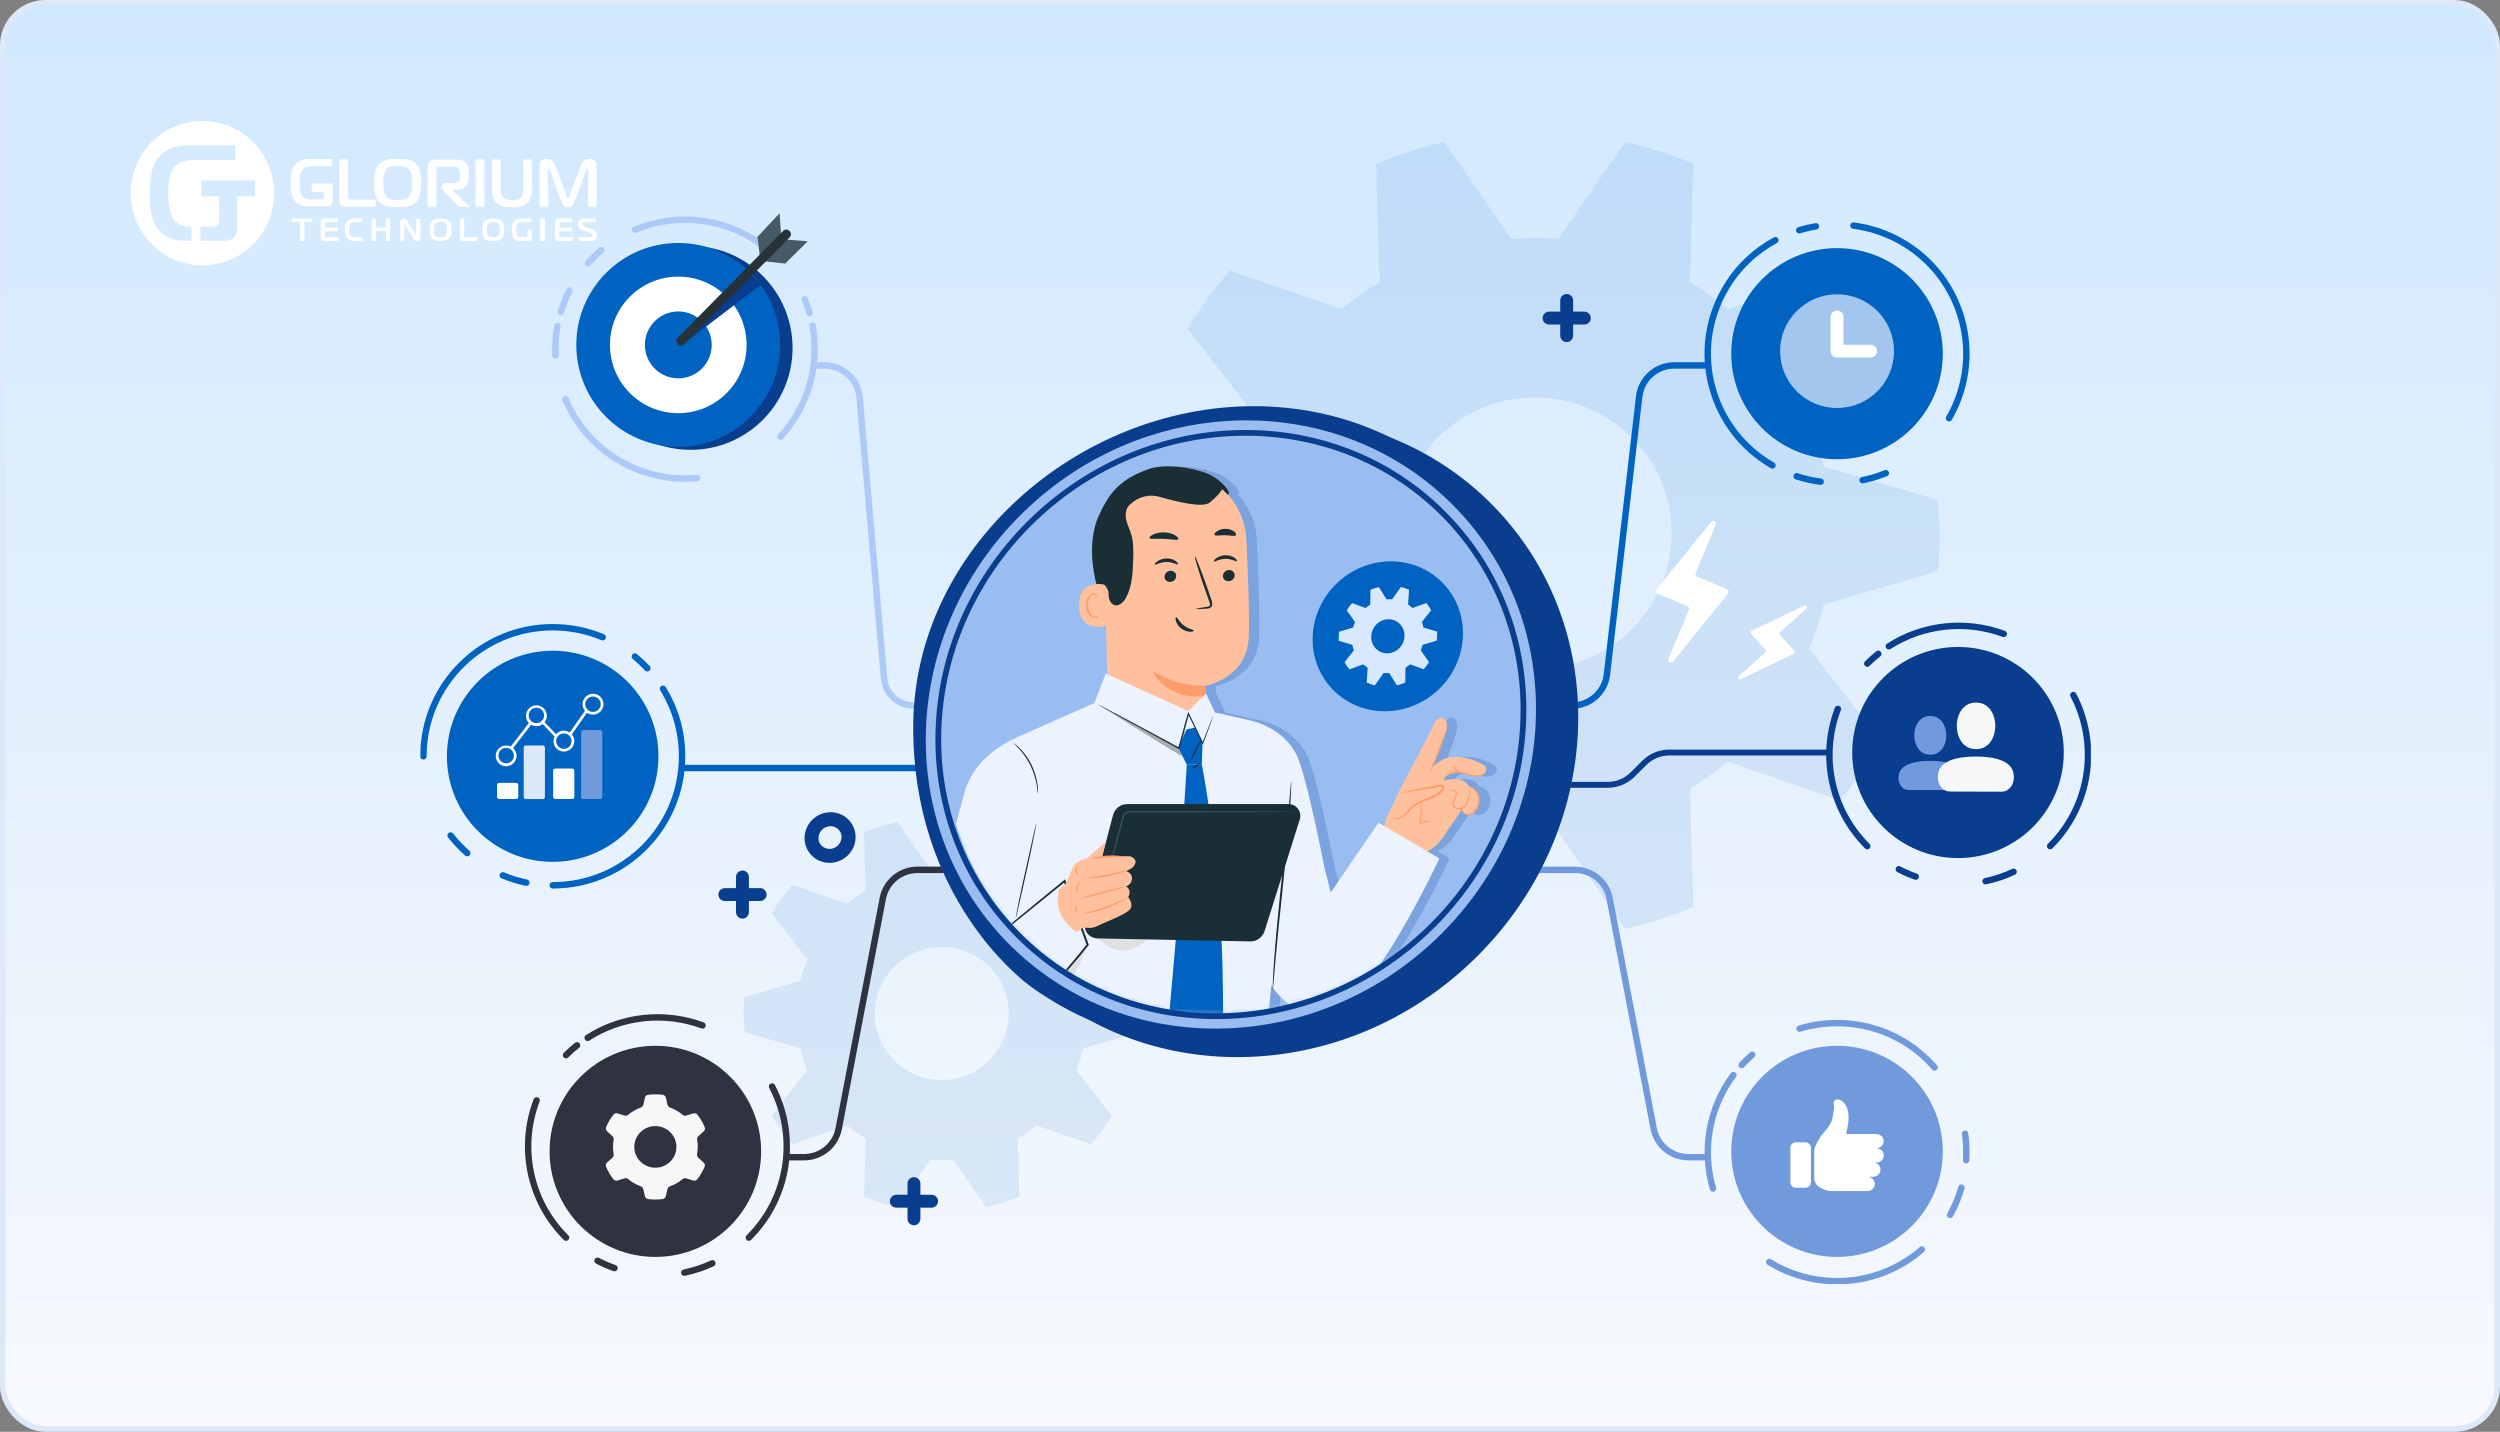 <svg width="440" height="252" viewBox="0 0 440 252" fill="none" xmlns="http://www.w3.org/2000/svg">
<rect x="0" y="0" width="440" height="252" fill="#808080" stroke="none"/>
<rect x="0.5" y="0.5" width="439" height="251" rx="7.5" fill="url(#paint0_linear_5126_67066)"/>
<rect x="0.5" y="0.5" width="439" height="251" rx="7.5" stroke="#DDE8FA"/>
<path fill-rule="evenodd" clip-rule="evenodd" d="M35.623 21.289C40.73 21.288 45.336 24.383 47.291 29.132C49.247 33.882 48.168 39.349 44.557 42.985C40.946 46.62 35.514 47.709 30.796 45.742C26.077 43.775 23 39.14 23 33.999C23 26.981 28.651 21.291 35.623 21.289ZM35.273 39.868V42.385H39.518C39.795 42.379 40.072 42.339 40.34 42.267C40.623 42.191 40.888 42.058 41.119 41.875C41.305 41.709 41.453 41.505 41.551 41.275C41.687 40.941 41.751 40.581 41.738 40.221V34.552H44.881V31.753H35.44V34.552H38.599V38.735C38.596 38.879 38.583 39.023 38.56 39.166C38.535 39.331 38.455 39.483 38.334 39.597C38.231 39.713 38.095 39.792 37.944 39.825C37.803 39.848 37.66 39.86 37.516 39.86L35.273 39.868ZM33.715 42.385V39.868H33.465C32.837 39.876 32.214 39.758 31.631 39.523C31.023 39.239 30.541 38.739 30.275 38.119C30.07 37.695 29.926 37.244 29.847 36.779C29.785 36.441 29.726 36.045 29.68 35.602C29.629 35.073 29.606 34.542 29.609 34.011C29.606 33.487 29.63 32.964 29.68 32.443C29.726 31.996 29.785 31.611 29.847 31.294C29.897 31.027 29.968 30.765 30.061 30.51C30.123 30.331 30.202 30.159 30.299 29.996C30.614 29.407 31.106 28.932 31.705 28.64C32.42 28.309 33.201 28.149 33.987 28.173H41.387V25.602H33.099C31.687 25.544 30.288 25.902 29.076 26.633C28.488 27.002 27.988 27.497 27.611 28.083C27.254 28.656 26.981 29.278 26.801 29.93C26.619 30.603 26.5 31.292 26.447 31.988C26.388 32.701 26.361 33.399 26.361 34.085C26.361 34.677 26.361 35.293 26.424 35.932C26.461 36.566 26.552 37.195 26.696 37.813C26.84 38.426 27.059 39.017 27.35 39.574C27.651 40.144 28.06 40.649 28.554 41.06C29.017 41.429 29.53 41.732 30.077 41.957C30.819 42.257 31.614 42.399 32.414 42.377L33.715 42.385Z" fill="white"/>
<path fill-rule="evenodd" clip-rule="evenodd" d="M103.272 29.746C103.239 29.8 103.213 29.857 103.194 29.918L101.112 35.481C101.05 35.637 100.992 35.782 100.934 35.902C100.881 36.019 100.809 36.126 100.721 36.218C100.634 36.308 100.528 36.375 100.412 36.414C100.267 36.461 100.115 36.483 99.963 36.478C99.8 36.483 99.638 36.455 99.487 36.394C99.368 36.346 99.261 36.27 99.173 36.174C99.087 36.083 99.016 35.977 98.964 35.862C98.908 35.731 98.858 35.597 98.817 35.461L96.758 29.91C96.738 29.849 96.71 29.791 96.677 29.738L96.673 29.729C96.641 29.666 96.624 29.633 96.565 29.633C96.503 29.633 96.457 29.677 96.457 29.75V29.886L96.492 36.362H94.975V29.041C94.961 28.818 95.023 28.597 95.149 28.416C95.251 28.277 95.384 28.164 95.535 28.087C95.671 28.02 95.816 27.978 95.965 27.963H96.271C96.467 27.959 96.664 27.987 96.852 28.047C96.995 28.094 97.127 28.172 97.238 28.276C97.342 28.376 97.43 28.494 97.498 28.624C97.569 28.753 97.63 28.887 97.683 29.025L99.761 34.576C99.794 34.651 99.83 34.725 99.87 34.796C99.904 34.856 99.939 34.884 99.978 34.884C100.017 34.884 100.055 34.856 100.09 34.796C100.131 34.725 100.167 34.651 100.199 34.576L102.277 29.025C102.344 28.823 102.439 28.633 102.559 28.46C102.651 28.333 102.766 28.224 102.896 28.14C103.015 28.066 103.146 28.016 103.283 27.991C103.42 27.967 103.559 27.955 103.697 27.955C104.026 27.943 104.351 28.033 104.63 28.215C104.883 28.409 105.022 28.724 104.997 29.049V36.37H103.48L103.527 29.894C103.527 29.782 103.508 29.713 103.473 29.686C103.449 29.662 103.419 29.647 103.388 29.641C103.349 29.641 103.31 29.677 103.272 29.746ZM70.018 27.955H70.792C71.078 27.964 71.362 27.995 71.643 28.047C71.931 28.104 72.213 28.192 72.483 28.311C72.758 28.431 73.009 28.604 73.222 28.82C73.43 29.029 73.598 29.276 73.718 29.549C73.84 29.826 73.933 30.116 73.996 30.414C74.062 30.716 74.104 31.023 74.12 31.331V32.197C74.12 32.465 74.12 32.765 74.093 33.074C74.074 33.379 74.034 33.683 73.973 33.983C73.911 34.281 73.819 34.571 73.698 34.848C73.578 35.121 73.41 35.368 73.203 35.577C72.989 35.792 72.738 35.964 72.464 36.086C72.194 36.205 71.912 36.292 71.624 36.346C71.342 36.401 71.056 36.434 70.769 36.442H69.221C68.936 36.433 68.653 36.401 68.373 36.346C68.085 36.293 67.803 36.206 67.534 36.086C67.259 35.964 67.009 35.792 66.794 35.577C66.567 35.349 66.385 35.077 66.26 34.776C66.135 34.487 66.041 34.185 65.982 33.875C65.926 33.579 65.892 33.279 65.881 32.977V32.176C65.881 31.932 65.881 31.6 65.904 31.291C65.92 30.988 65.959 30.687 66.02 30.39C66.081 30.095 66.173 29.807 66.295 29.533C66.421 29.256 66.597 29.007 66.814 28.8C67.026 28.595 67.272 28.432 67.541 28.319C67.809 28.201 68.088 28.112 68.373 28.055C68.652 28.003 68.934 27.972 69.217 27.963H69.991L70.018 27.955ZM58.552 32.289H58.563L58.552 32.241V32.289ZM58.552 35.249V32.289H54.852V33.755H57.046V34.556C57.051 34.628 57.051 34.7 57.046 34.772C57.032 34.853 56.994 34.927 56.938 34.984C56.885 35.043 56.816 35.082 56.74 35.097C56.672 35.103 56.604 35.103 56.535 35.097H54.569C54.267 35.099 53.968 35.041 53.687 34.924C53.393 34.784 53.16 34.535 53.033 34.227C52.994 34.144 52.959 34.059 52.929 33.971C52.883 33.841 52.849 33.707 52.824 33.571C52.793 33.402 52.766 33.206 52.743 32.982C52.718 32.716 52.706 32.448 52.708 32.181C52.706 31.913 52.717 31.646 52.743 31.38C52.766 31.155 52.793 30.979 52.824 30.807C52.848 30.671 52.883 30.537 52.929 30.406C52.96 30.318 52.997 30.232 53.041 30.15C53.195 29.858 53.433 29.623 53.722 29.477C54.068 29.313 54.445 29.234 54.825 29.245H58.397V27.999H54.384C53.705 27.971 53.032 28.148 52.449 28.508C52.166 28.692 51.925 28.938 51.745 29.229C51.571 29.511 51.44 29.819 51.358 30.142C51.268 30.477 51.209 30.821 51.183 31.168C51.156 31.52 51.145 31.864 51.145 32.205C51.145 32.545 51.145 32.806 51.172 33.122C51.19 33.436 51.234 33.749 51.303 34.055C51.372 34.359 51.479 34.653 51.621 34.928C51.766 35.211 51.963 35.461 52.201 35.665C52.424 35.85 52.672 36 52.936 36.11C53.298 36.26 53.685 36.331 54.074 36.318H57.48C57.61 36.314 57.74 36.295 57.867 36.262C58.007 36.227 58.139 36.161 58.254 36.07C58.344 35.989 58.416 35.888 58.463 35.773C58.527 35.607 58.557 35.428 58.552 35.249ZM66.125 35.129V36.366L60.734 36.374C60.604 36.372 60.475 36.357 60.347 36.33C60.221 36.303 60.103 36.246 60.003 36.162C59.93 36.088 59.866 36.005 59.813 35.914C59.745 35.778 59.712 35.626 59.717 35.473V28.055H61.234V34.848C61.241 34.922 61.277 34.988 61.334 35.033C61.37 35.056 61.407 35.076 61.446 35.093C61.533 35.122 61.623 35.134 61.714 35.129H66.125ZM67.483 33.098C67.455 32.803 67.442 32.506 67.444 32.209H67.456C67.442 31.709 67.486 31.208 67.588 30.719C67.653 30.417 67.777 30.133 67.951 29.882C68.172 29.587 68.491 29.386 68.845 29.317C69.228 29.238 69.617 29.2 70.006 29.201C70.396 29.2 70.785 29.239 71.167 29.317C71.526 29.384 71.848 29.585 72.073 29.882C72.144 29.974 72.207 30.073 72.258 30.178C72.326 30.323 72.38 30.475 72.417 30.631C72.469 30.847 72.505 31.066 72.525 31.288C72.555 31.594 72.57 31.901 72.568 32.209C72.57 32.503 72.555 32.797 72.525 33.09C72.505 33.31 72.469 33.528 72.417 33.743C72.38 33.903 72.328 34.058 72.262 34.208C72.213 34.323 72.15 34.43 72.073 34.528C71.959 34.679 71.819 34.807 71.659 34.904C71.503 34.998 71.335 35.068 71.159 35.113C70.976 35.161 70.788 35.19 70.598 35.201H69.383C69.194 35.191 69.006 35.161 68.822 35.113C68.649 35.066 68.482 34.996 68.327 34.904C68.174 34.807 68.043 34.679 67.94 34.528C67.863 34.433 67.8 34.328 67.75 34.215C67.683 34.066 67.63 33.911 67.591 33.751C67.543 33.536 67.507 33.318 67.483 33.098ZM75.289 36.37H76.806V29.894C76.8 29.812 76.8 29.731 76.806 29.649C76.825 29.56 76.876 29.482 76.949 29.429C76.997 29.373 77.06 29.334 77.131 29.317C77.204 29.31 77.278 29.31 77.351 29.317H79.809C79.951 29.319 80.093 29.33 80.234 29.349C80.395 29.369 80.545 29.447 80.656 29.569C80.757 29.683 80.829 29.82 80.865 29.97C80.928 30.217 80.955 30.472 80.947 30.727V30.991C80.947 31.095 80.947 31.2 80.924 31.304C80.912 31.41 80.893 31.516 80.865 31.62C80.846 31.707 80.813 31.791 80.768 31.868C80.682 32.019 80.544 32.131 80.382 32.181C80.24 32.217 80.094 32.236 79.948 32.237H78.435C78.252 32.224 78.071 32.282 77.928 32.401C77.817 32.502 77.754 32.648 77.758 32.802V32.99C77.761 33.125 77.805 33.257 77.881 33.366C77.956 33.483 78.04 33.593 78.133 33.695L80.776 36.39H82.684L79.627 33.454V33.394H80.664C80.865 33.398 81.066 33.373 81.26 33.318C81.412 33.273 81.556 33.206 81.689 33.118C81.801 33.042 81.9 32.949 81.984 32.842C82.058 32.749 82.123 32.648 82.177 32.541C82.333 32.249 82.433 31.928 82.471 31.596C82.505 31.286 82.522 30.974 82.521 30.663C82.52 30.352 82.502 30.042 82.467 29.733C82.424 29.408 82.305 29.099 82.119 28.832C82.02 28.663 81.888 28.517 81.732 28.404C81.598 28.304 81.449 28.227 81.291 28.175C81.141 28.129 80.986 28.099 80.83 28.087H76.581C76.418 28.087 76.254 28.106 76.094 28.143C75.912 28.188 75.746 28.284 75.614 28.42C75.464 28.558 75.364 28.744 75.328 28.948C75.297 29.131 75.282 29.316 75.281 29.501V36.406L75.289 36.37ZM85.238 28.051V36.37H83.721V28.051H85.238ZM90.11 35.217H89.723C89.58 35.204 89.437 35.18 89.298 35.145C89.154 35.108 89.015 35.054 88.884 34.984C88.749 34.911 88.627 34.815 88.524 34.7C88.341 34.505 88.221 34.256 88.183 33.987C88.15 33.743 88.133 33.496 88.133 33.25V28.067H86.616V33.462C86.618 33.829 86.659 34.194 86.736 34.552C86.833 34.947 87.034 35.308 87.316 35.593C87.509 35.8 87.738 35.969 87.99 36.09C88.23 36.206 88.482 36.296 88.74 36.358C88.982 36.416 89.228 36.452 89.475 36.466H90.741C90.989 36.452 91.234 36.416 91.476 36.358C91.735 36.296 91.987 36.206 92.227 36.09C92.48 35.97 92.708 35.801 92.9 35.593C93.183 35.308 93.384 34.947 93.481 34.552C93.56 34.194 93.6 33.829 93.601 33.462V28.067H92.084V33.594C92.081 33.729 92.065 33.863 92.037 33.995C92.01 34.132 91.972 34.266 91.921 34.395C91.871 34.522 91.799 34.639 91.708 34.74C91.598 34.859 91.467 34.956 91.322 35.024C91.187 35.095 91.043 35.149 90.896 35.184C90.755 35.22 90.611 35.244 90.466 35.257H90.079L90.11 35.217Z" fill="white"/>
<path d="M52.855 42.369V39.076H51.449V38.494H54.948V39.076H53.534V42.369H52.855Z" fill="white"/>
<path d="M57.046 42.363C56.891 42.386 56.734 42.342 56.612 42.242C56.506 42.116 56.456 41.952 56.473 41.787V39.053C56.467 38.906 56.514 38.763 56.604 38.648C56.727 38.534 56.893 38.479 57.058 38.498H59.488V39.078H57.441C57.371 39.071 57.302 39.09 57.245 39.13C57.199 39.182 57.177 39.252 57.186 39.321V40.096H59.436V40.676H57.186V41.581C57.184 41.636 57.204 41.69 57.241 41.73C57.285 41.775 57.373 41.779 57.484 41.779H59.512V42.359L57.046 42.363Z" fill="white"/>
<path d="M62.258 42.365C61.834 42.398 61.418 42.232 61.119 41.91C60.835 41.499 60.7 40.993 60.74 40.484C60.691 39.956 60.814 39.426 61.089 38.985C61.398 38.645 61.831 38.467 62.273 38.497H63.722V39.078H62.584C62.182 39.078 61.825 39.107 61.635 39.436C61.473 39.753 61.403 40.115 61.434 40.476C61.405 40.8 61.465 41.126 61.605 41.414C61.791 41.719 62.121 41.784 62.55 41.784H63.772V42.365H62.258Z" fill="white"/>
<path d="M68.64 42.369H67.97V40.664H66.119V42.369H65.445V38.494H66.119V40.081H67.97V38.494H68.64V42.369Z" fill="white"/>
<path d="M73.963 41.829C73.975 41.978 73.921 42.126 73.815 42.23C73.71 42.334 73.566 42.384 73.421 42.365C73.181 42.384 72.951 42.259 72.829 42.043L71.292 39.527C71.242 39.443 71.219 39.435 71.207 39.435C71.16 39.447 71.129 39.493 71.134 39.542V42.326H70.466V39.01C70.466 38.688 70.681 38.497 71.027 38.497C71.259 38.474 71.484 38.59 71.607 38.795L73.145 41.332C73.171 41.367 73.183 41.423 73.229 41.423C73.275 41.423 73.287 41.355 73.287 41.332V38.549H73.956L73.963 41.829Z" fill="white"/>
<path fill-rule="evenodd" clip-rule="evenodd" d="M79.442 40.432C79.442 39.933 79.407 39.291 79.018 38.893C78.613 38.494 78.007 38.494 77.557 38.494C77.553 38.494 77.548 38.494 77.544 38.494C77.092 38.494 76.466 38.502 76.066 38.893C75.665 39.283 75.638 39.917 75.638 40.432C75.638 40.858 75.657 41.572 76.066 41.97C76.474 42.369 77.116 42.369 77.544 42.369C77.971 42.369 78.637 42.349 79.018 41.97C79.399 41.592 79.442 40.93 79.442 40.432ZM77.536 41.803C77.189 41.86 76.836 41.743 76.587 41.488H76.599C76.403 41.174 76.318 40.802 76.358 40.431C76.316 40.06 76.397 39.686 76.587 39.367C76.84 39.12 77.191 39.006 77.536 39.06C77.884 39.01 78.235 39.122 78.493 39.367C78.689 39.683 78.77 40.06 78.722 40.431C78.764 40.8 78.684 41.172 78.493 41.488C78.24 41.741 77.885 41.858 77.536 41.803Z" fill="white"/>
<path d="M81.454 42.368C81.328 42.374 81.204 42.338 81.1 42.267C81.009 42.186 80.959 42.068 80.963 41.945V38.494H81.684V41.575C81.674 41.636 81.694 41.697 81.736 41.742C81.788 41.777 81.851 41.793 81.913 41.786H84.006V42.368H81.454Z" fill="white"/>
<path fill-rule="evenodd" clip-rule="evenodd" d="M88.722 40.432C88.722 39.933 88.686 39.291 88.298 38.893C87.894 38.494 87.287 38.494 86.837 38.494C86.832 38.494 86.828 38.494 86.824 38.494C86.373 38.494 85.747 38.502 85.346 38.893C84.946 39.283 84.918 39.917 84.918 40.432C84.918 40.858 84.938 41.572 85.346 41.97C85.755 42.369 86.396 42.369 86.824 42.369C87.252 42.369 87.917 42.349 88.298 41.97C88.679 41.592 88.722 40.93 88.722 40.432ZM86.816 41.803C86.468 41.859 86.114 41.743 85.864 41.488C85.676 41.171 85.597 40.8 85.638 40.432C85.598 40.061 85.677 39.687 85.864 39.367C86.118 39.12 86.47 39.007 86.816 39.06C87.164 39.01 87.515 39.123 87.773 39.367C87.969 39.683 88.05 40.06 88.002 40.432C88.045 40.8 87.963 41.173 87.773 41.488C87.52 41.742 87.166 41.858 86.816 41.803Z" fill="white"/>
<path d="M93.589 41.87C93.598 42.011 93.548 42.15 93.45 42.251C93.342 42.33 93.212 42.371 93.079 42.368H91.468C91.148 42.379 90.836 42.271 90.588 42.065C90.127 41.659 90.091 41.003 90.091 40.444C90.091 39.812 90.147 39.103 90.704 38.734C90.98 38.566 91.297 38.483 91.619 38.495H93.501V39.075H91.822C91.489 39.037 91.164 39.194 90.982 39.48C90.855 39.772 90.801 40.092 90.823 40.411C90.804 40.735 90.855 41.059 90.974 41.36C91.111 41.636 91.401 41.797 91.703 41.765H92.626C92.695 41.774 92.765 41.752 92.817 41.704C92.863 41.649 92.885 41.577 92.876 41.505V40.452H93.589V41.87Z" fill="white"/>
<path d="M95.111 42.369V38.494H95.872V42.369H95.111Z" fill="white"/>
<path d="M98.275 42.363C98.119 42.386 97.962 42.342 97.84 42.242C97.734 42.116 97.684 41.952 97.701 41.787V39.053C97.695 38.906 97.742 38.763 97.832 38.648C97.955 38.534 98.121 38.479 98.286 38.498H100.716V39.078H98.669C98.6 39.071 98.531 39.09 98.474 39.13C98.427 39.182 98.406 39.252 98.414 39.321V40.096H100.665V40.676H98.414V41.581C98.412 41.636 98.433 41.69 98.47 41.73C98.514 41.775 98.601 41.779 98.713 41.779H100.74V42.359L98.275 42.363Z" fill="white"/>
<path d="M101.86 41.77H103.922C104.258 41.77 104.274 41.482 104.274 41.364C104.274 41.246 104.235 41.031 103.91 40.925L102.443 40.446C102.272 40.394 102.119 40.294 102.001 40.157C101.859 39.944 101.792 39.688 101.809 39.43C101.785 39.165 101.874 38.903 102.052 38.711C102.22 38.559 102.439 38.482 102.662 38.496H104.806V39.077H102.9C102.795 39.064 102.689 39.096 102.607 39.166C102.539 39.248 102.505 39.355 102.513 39.462C102.513 39.633 102.56 39.8 102.857 39.897L104.219 40.344C104.413 40.395 104.595 40.489 104.751 40.62C104.925 40.826 105.013 41.095 104.997 41.368C105.014 41.623 104.948 41.876 104.809 42.087C104.648 42.291 104.397 42.395 104.144 42.363H101.86V41.77Z" fill="white"/>
<path d="M52.86 42.369V39.076H51.453V38.494H54.952V39.076H53.538V42.369H52.86Z" fill="white"/>
<path d="M57.05 42.363C56.895 42.386 56.738 42.342 56.616 42.242C56.51 42.116 56.46 41.952 56.477 41.787V39.053C56.471 38.906 56.518 38.762 56.608 38.648C56.731 38.534 56.897 38.479 57.062 38.497H59.492V39.078H57.445C57.376 39.071 57.306 39.09 57.25 39.13C57.203 39.182 57.181 39.252 57.19 39.321V40.096H59.441V40.676H57.19V41.58C57.188 41.636 57.208 41.69 57.246 41.73C57.289 41.775 57.377 41.779 57.489 41.779H59.516V42.359L57.05 42.363Z" fill="white"/>
<path d="M62.262 42.365C61.838 42.398 61.422 42.232 61.123 41.91C60.839 41.499 60.705 40.993 60.744 40.484C60.695 39.956 60.818 39.426 61.093 38.985C61.402 38.645 61.835 38.467 62.277 38.497H63.727V39.078H62.588C62.186 39.078 61.829 39.107 61.639 39.436C61.477 39.753 61.407 40.115 61.438 40.476C61.409 40.8 61.469 41.125 61.609 41.414C61.795 41.719 62.125 41.784 62.554 41.784H63.776V42.365H62.262Z" fill="white"/>
<path d="M68.644 42.369H67.975V40.663H66.123V42.369H65.449V38.494H66.123V40.081H67.975V38.494H68.644V42.369Z" fill="white"/>
<path d="M73.967 41.828C73.979 41.978 73.925 42.126 73.82 42.23C73.715 42.334 73.57 42.383 73.425 42.365C73.185 42.384 72.955 42.259 72.834 42.043L71.296 39.526C71.246 39.443 71.223 39.435 71.212 39.435C71.165 39.447 71.133 39.493 71.139 39.542V42.325H70.47V39.01C70.47 38.688 70.685 38.497 71.031 38.497C71.263 38.474 71.488 38.59 71.611 38.795L73.149 41.331C73.176 41.367 73.187 41.423 73.233 41.423C73.279 41.423 73.291 41.355 73.291 41.331V38.548H73.96L73.967 41.828Z" fill="white"/>
<path fill-rule="evenodd" clip-rule="evenodd" d="M79.446 40.431C79.446 39.933 79.411 39.291 79.022 38.893C78.617 38.494 78.011 38.494 77.561 38.494C77.557 38.494 77.552 38.494 77.548 38.494C77.097 38.494 76.471 38.502 76.07 38.893C75.669 39.283 75.642 39.917 75.642 40.431C75.642 40.858 75.662 41.572 76.07 41.97C76.478 42.369 77.12 42.369 77.548 42.369C77.975 42.369 78.641 42.349 79.022 41.97C79.403 41.592 79.446 40.93 79.446 40.431ZM77.54 41.803C77.193 41.86 76.84 41.743 76.591 41.488H76.603C76.407 41.174 76.323 40.801 76.362 40.431C76.32 40.06 76.401 39.686 76.591 39.367C76.844 39.119 77.195 39.006 77.54 39.06C77.888 39.01 78.24 39.122 78.497 39.367C78.693 39.683 78.774 40.06 78.727 40.431C78.769 40.8 78.688 41.172 78.497 41.488C78.244 41.741 77.89 41.858 77.54 41.803Z" fill="white"/>
<path d="M81.459 42.368C81.333 42.374 81.208 42.338 81.104 42.267C81.013 42.186 80.963 42.068 80.967 41.945V38.494H81.688V41.575C81.679 41.636 81.698 41.697 81.74 41.742C81.792 41.777 81.855 41.793 81.917 41.786H84.01V42.368H81.459Z" fill="white"/>
<path fill-rule="evenodd" clip-rule="evenodd" d="M88.726 40.431C88.726 39.933 88.691 39.291 88.302 38.893C87.898 38.494 87.291 38.494 86.841 38.494C86.837 38.494 86.832 38.494 86.828 38.494C86.377 38.494 85.751 38.502 85.351 38.893C84.95 39.283 84.922 39.917 84.922 40.431C84.922 40.858 84.942 41.572 85.351 41.97C85.759 42.369 86.4 42.369 86.828 42.369C87.256 42.369 87.921 42.349 88.302 41.97C88.683 41.592 88.726 40.93 88.726 40.431ZM86.821 41.803C86.472 41.859 86.118 41.742 85.868 41.488C85.68 41.171 85.601 40.8 85.642 40.431C85.602 40.061 85.681 39.687 85.868 39.367C86.122 39.12 86.474 39.007 86.821 39.06C87.168 39.01 87.519 39.122 87.777 39.367C87.973 39.683 88.055 40.06 88.006 40.431C88.049 40.8 87.968 41.173 87.777 41.488C87.525 41.741 87.17 41.858 86.821 41.803Z" fill="white"/>
<path d="M93.593 41.87C93.602 42.011 93.552 42.15 93.454 42.251C93.346 42.329 93.216 42.371 93.084 42.368H91.472C91.152 42.379 90.84 42.271 90.592 42.064C90.131 41.659 90.095 41.003 90.095 40.444C90.095 39.812 90.151 39.103 90.708 38.734C90.984 38.566 91.302 38.483 91.623 38.495H93.505V39.074H91.826C91.493 39.037 91.168 39.194 90.987 39.48C90.859 39.772 90.805 40.092 90.827 40.411C90.808 40.735 90.859 41.059 90.979 41.359C91.115 41.636 91.405 41.797 91.707 41.765H92.63C92.7 41.774 92.769 41.752 92.821 41.704C92.867 41.649 92.889 41.577 92.881 41.505V40.452H93.593V41.87Z" fill="white"/>
<path d="M95.115 42.369V38.494H95.876V42.369H95.115Z" fill="white"/>
<path d="M98.279 42.363C98.123 42.386 97.966 42.342 97.844 42.242C97.738 42.116 97.688 41.952 97.705 41.787V39.053C97.7 38.906 97.746 38.762 97.837 38.648C97.96 38.534 98.125 38.479 98.29 38.497H100.721V39.078H98.673C98.604 39.071 98.535 39.09 98.478 39.13C98.431 39.182 98.41 39.252 98.418 39.321V40.096H100.669V40.676H98.418V41.58C98.417 41.636 98.437 41.69 98.474 41.73C98.518 41.775 98.605 41.779 98.717 41.779H100.744V42.359L98.279 42.363Z" fill="white"/>
<path d="M101.864 41.77H103.926C104.262 41.77 104.278 41.481 104.278 41.364C104.278 41.246 104.239 41.031 103.914 40.925L102.447 40.446C102.277 40.394 102.123 40.294 102.005 40.157C101.864 39.944 101.796 39.688 101.813 39.43C101.79 39.165 101.878 38.903 102.056 38.711C102.224 38.559 102.443 38.482 102.666 38.495H104.81V39.076H102.905C102.799 39.064 102.693 39.096 102.611 39.166C102.543 39.248 102.509 39.354 102.517 39.462C102.517 39.633 102.564 39.8 102.861 39.897L104.223 40.344C104.417 40.395 104.599 40.489 104.755 40.62C104.929 40.826 105.017 41.095 105.002 41.368C105.018 41.623 104.952 41.876 104.814 42.087C104.652 42.291 104.401 42.395 104.149 42.363H101.864V41.77Z" fill="white"/>
<g clip-path="url(#clip0_5126_67066)">
<path opacity="0.1" d="M165.75 152.926C166.425 152.926 167.083 152.926 167.758 153.008L173.547 144.652C175.555 145.099 177.527 145.728 179.417 146.529L179.134 156.725C180.275 157.418 181.353 158.201 182.375 159.067L192.026 155.723C193.395 157.281 194.6 158.957 195.659 160.743L189.405 168.816C189.917 170.046 190.337 171.322 190.656 172.616L200.471 175.495C200.562 176.524 200.626 177.536 200.626 178.556C200.626 179.577 200.626 180.606 200.471 181.636L190.656 184.515C190.337 185.818 189.917 187.076 189.405 188.315L195.659 196.388C194.6 198.173 193.386 199.85 192.026 201.408L182.375 198.064C181.353 198.93 180.257 199.704 179.134 200.397L179.417 210.583C177.518 211.385 175.555 212.023 173.547 212.469L167.758 204.114C167.083 204.114 166.425 204.196 165.75 204.196C165.074 204.196 164.408 204.196 163.732 204.114L157.944 212.469C155.935 212.005 153.963 211.385 152.073 210.583L152.356 200.397C151.215 199.704 150.138 198.911 149.115 198.064L139.465 201.408C138.114 199.85 136.89 198.164 135.831 196.388L142.085 188.315C141.574 187.085 141.154 185.809 140.862 184.515L131.038 181.636C131.038 180.625 130.883 179.595 130.883 178.556C130.883 177.518 130.883 176.515 131.038 175.495L140.862 172.616C141.172 171.313 141.574 170.055 142.085 168.816L135.831 160.743C136.89 158.976 138.114 157.281 139.465 155.723L149.115 159.067C150.138 158.201 151.215 157.427 152.356 156.725L152.073 146.529C153.972 145.737 155.935 145.117 157.944 144.652L163.732 153.008C164.408 152.962 165.065 152.926 165.75 152.926ZM153.963 178.374C153.963 184.843 159.24 190.082 165.75 190.082C172.259 190.082 177.536 184.843 177.536 178.374C177.536 171.905 172.259 166.666 165.75 166.666C159.24 166.666 153.963 171.905 153.963 178.374Z" fill="#0063C1"/>
<path opacity="0.1" d="M270.128 41.893C271.516 41.893 272.849 41.893 274.228 42.066L286.042 25C290.141 25.92 294.167 27.196 298.029 28.836L297.445 49.665C299.773 51.086 301.982 52.681 304.073 54.439L323.775 47.615C326.569 50.795 329.043 54.221 331.198 57.856L318.434 74.339C319.475 76.844 320.324 79.45 320.982 82.102L341.022 87.979C341.214 90.074 341.341 92.152 341.341 94.22C341.341 96.288 341.341 98.412 341.022 100.507L320.982 106.384C320.324 109.035 319.475 111.614 318.434 114.147L331.198 130.63C329.043 134.265 326.56 137.691 323.775 140.871L304.073 134.047C301.982 135.805 299.755 137.4 297.445 138.821L298.029 159.623C294.149 161.263 290.141 162.566 286.042 163.477L274.228 146.411C272.849 146.411 271.507 146.575 270.128 146.575C268.75 146.575 267.389 146.575 266.002 146.411L254.188 163.477C250.088 162.538 246.062 161.263 242.2 159.623L242.784 138.821C240.456 137.4 238.247 135.787 236.156 134.047L216.454 140.871C213.688 137.691 211.186 134.247 209.031 130.63L221.795 114.147C220.754 111.641 219.905 109.035 219.293 106.384L199.226 100.507C199.226 98.43 198.906 96.334 198.906 94.22C198.906 92.106 198.906 90.047 199.226 87.979L219.293 82.102C219.923 79.45 220.745 76.872 221.795 74.339L209.031 57.856C211.195 54.239 213.688 50.795 216.454 47.615L236.156 54.439C238.247 52.681 240.447 51.086 242.784 49.665L242.2 28.836C246.08 27.223 250.088 25.948 254.188 25L266.002 42.066C267.389 41.966 268.722 41.893 270.128 41.893ZM246.062 93.856C246.062 107.067 256.835 117.764 270.128 117.764C283.421 117.764 294.195 107.058 294.195 93.856C294.195 80.653 283.421 69.947 270.128 69.947C256.835 69.947 246.062 80.653 246.062 93.856Z" fill="#0063C1"/>
<path d="M97.272 151.687C107.553 151.687 115.888 143.369 115.888 133.108C115.888 122.848 107.553 114.53 97.272 114.53C86.991 114.53 78.656 122.848 78.656 133.108C78.656 143.369 86.991 151.687 97.272 151.687Z" fill="#0063C1"/>
<path d="M74.523 133.108C74.523 120.562 84.712 110.393 97.284 110.393C100.397 110.393 103.374 111.022 106.076 112.152M97.284 155.814C109.856 155.814 120.045 145.646 120.045 133.099C120.045 128.744 118.822 124.68 116.694 121.227M111.737 115.55C112.513 116.188 113.252 116.88 113.937 117.618M79.308 147.049C80.184 148.169 81.161 149.208 82.229 150.147M88.492 154.065C89.816 154.62 91.195 155.049 92.628 155.349" stroke="#0063C1" stroke-width="1.13" stroke-linecap="round"/>
<path d="M343.032 73.601C349.313 62.74 345.588 48.845 334.706 42.576C332.003 41.018 329.118 40.08 326.206 39.706M311.945 81.911C301.062 75.642 297.328 61.747 303.618 50.886C305.8 47.114 308.895 44.207 312.465 42.276M319.605 39.834C318.61 39.998 317.624 40.225 316.665 40.526M331.903 83.277C330.588 83.815 329.219 84.225 327.822 84.507M320.436 84.781C319.011 84.599 317.596 84.28 316.209 83.824" stroke="#0063C1" stroke-width="1.13" stroke-linecap="round"/>
<path d="M323.319 80.826C333.6 80.826 341.935 72.508 341.935 62.248C341.935 51.987 333.6 43.669 323.319 43.669C313.038 43.669 304.703 51.987 304.703 62.248C304.703 72.508 313.038 80.826 323.319 80.826Z" fill="#0063C1"/>
<path d="M319.866 67.833C320.341 67.833 320.724 67.451 320.724 66.977C320.724 66.503 320.341 66.12 319.866 66.12C319.391 66.12 319.008 66.503 319.008 66.977C319.008 67.451 319.391 67.833 319.866 67.833Z" fill="#0063C1" stroke="#0063C1" stroke-width="2.27" stroke-linecap="round" stroke-linejoin="round"/>
<path d="M99.518 70.24C103.464 79.65 113.013 85.031 122.681 84.126M141.614 52.653C141.953 53.457 142.246 54.279 142.484 55.092M111.758 40.438C120.319 36.865 129.822 38.885 136.176 44.823M98.703 54.9C99.096 53.603 99.6 52.342 100.213 51.127M103.518 46.285C104.233 45.481 105.02 44.722 105.853 44.019M98.108 57.358C97.796 59.057 97.677 60.802 97.76 62.556M137.348 76.872C142.136 71.674 144.324 64.429 143.006 57.321" stroke="#ACC9F8" stroke-width="1.13" stroke-linecap="round"/>
<path d="M131.803 217.818C139.016 210.62 140.376 199.795 135.884 191.23M99.62 185.7C100.241 185.08 100.88 184.506 101.556 183.978M99.62 217.818C93.074 211.294 91.349 201.772 94.444 193.672M108.147 223.184C107.134 222.829 106.139 222.401 105.171 221.891M120.436 223.986C122.125 223.631 123.787 223.084 125.375 222.346M123.641 180.47C117.022 178.028 109.499 178.757 103.427 182.656" stroke="#2F3241" stroke-width="1.13" stroke-linecap="round"/>
<path d="M360.824 148.917C368.037 141.718 369.397 130.894 364.905 122.329M328.642 116.798C329.262 116.179 329.902 115.605 330.577 115.076M328.642 148.917C322.105 142.393 320.37 132.871 323.465 124.771M337.169 154.283C336.156 153.928 335.16 153.5 334.193 152.989M349.458 155.085C351.147 154.73 352.808 154.183 354.388 153.436M352.653 111.559C346.034 109.117 338.511 109.846 332.44 113.746" stroke="#093E8E" stroke-width="1.13" stroke-linecap="round"/>
<path d="M138.102 203.668H141.516C144.492 203.668 147.049 201.554 147.615 198.638L155.375 158.119C155.932 155.203 158.489 153.09 161.474 153.09H166.03" stroke="#2F3241" stroke-width="1.13"/>
<path d="M300.567 203.668H297.152C294.176 203.668 291.619 201.554 291.053 198.638L283.293 158.119C282.736 155.203 280.18 153.09 277.194 153.09H270.812" stroke="#709ADB" stroke-width="1.13"/>
<path d="M338.252 219.913C330.555 226.592 319.636 227.194 311.392 222.118M308.388 185.636C307.731 186.21 307.11 186.811 306.535 187.44M340.498 187.877C334.427 180.907 325.041 178.529 316.724 181.044M345.848 199.531C346.067 201.08 346.131 202.647 346.04 204.196M345.209 209.025C344.734 210.684 344.068 212.296 343.219 213.827M301.486 209.189C299.505 202.428 300.756 194.993 305.074 189.217" stroke="#709ADB" stroke-width="1.13" stroke-linecap="round"/>
<path d="M323.319 221.216C333.6 221.216 341.935 212.899 341.935 202.638C341.935 192.378 333.6 184.06 323.319 184.06C313.038 184.06 304.703 192.378 304.703 202.638C304.703 212.899 313.038 221.216 323.319 221.216Z" fill="#709ADB"/>
<path d="M115.342 221.216C125.624 221.216 133.958 212.899 133.958 202.638C133.958 192.378 125.624 184.06 115.342 184.06C105.061 184.06 96.727 192.378 96.727 202.638C96.727 212.899 105.061 221.216 115.342 221.216Z" fill="#2F3241"/>
<path d="M344.608 151.021C354.889 151.021 363.224 142.704 363.224 132.443C363.224 122.182 354.889 113.865 344.608 113.865C334.327 113.865 325.992 122.182 325.992 132.443C325.992 142.704 334.327 151.021 344.608 151.021Z" fill="#093E8E"/>
<path d="M120.148 135.176H163.588" stroke="#0063C1" stroke-width="1.13"/>
<path d="M293.795 131.924C292.015 131.924 290.299 132.634 289.039 133.892L286.985 135.942C285.916 137.008 284.474 137.609 282.958 137.609H271.044C270.761 137.609 270.523 137.837 270.523 138.129C270.523 138.42 270.752 138.648 271.044 138.648H282.958C284.739 138.648 286.455 137.937 287.715 136.68L289.769 134.63C290.837 133.564 292.28 132.962 293.795 132.962H321.742V131.933H293.795V131.924Z" fill="#093E8E"/>
<path d="M143.148 64.316H145.111C148.325 64.316 151.018 66.776 151.292 69.974L155.592 119.377C155.83 122.101 158.112 124.188 160.851 124.188H168.036" stroke="#ACC9F8" stroke-width="1.13"/>
<path d="M275.734 124.188H276.656C279.806 124.188 282.463 121.828 282.819 118.712L288.498 69.801C288.863 66.676 291.511 64.316 294.661 64.316H300.549" stroke="#0063C1" stroke-width="1.13"/>
<path d="M142.264 148.343C142.739 150.466 144.894 151.723 147.03 151.167C149.157 150.602 150.445 148.406 149.888 146.329C149.349 144.27 147.222 143.103 145.158 143.65C143.104 144.197 141.799 146.283 142.255 148.343H142.264ZM145.487 144.926C146.857 144.561 148.244 145.354 148.6 146.675C148.956 148.042 148.098 149.5 146.674 149.882C145.259 150.256 143.862 149.418 143.552 148.051C143.241 146.693 144.108 145.299 145.487 144.935V144.926Z" fill="#093E8E" stroke="#093E8E" stroke-width="1.13"/>
<path d="M130.674 154.347V160.543M133.779 157.445H127.57" stroke="#093E8E" stroke-width="2.27" stroke-linecap="round"/>
<path d="M160.854 208.315V214.51M163.958 211.412H157.75" stroke="#093E8E" stroke-width="2.27" stroke-linecap="round"/>
<path d="M121.55 79.171C131.455 79.171 139.49 71.144 139.49 61.231C139.49 51.318 131.455 43.29 121.55 43.29C111.644 43.29 103.609 51.318 103.609 61.231C103.609 71.144 111.644 79.171 121.55 79.171Z" fill="#093E8E"/>
<path d="M119.37 78.643C129.276 78.643 137.31 70.616 137.31 60.702C137.31 50.789 129.276 42.762 119.37 42.762C109.464 42.762 101.43 50.789 101.43 60.702C101.43 70.616 109.464 78.643 119.37 78.643Z" fill="#0063C1"/>
<path d="M119.376 72.721C126.013 72.721 131.4 67.336 131.4 60.702C131.4 54.069 126.022 48.684 119.376 48.684C112.729 48.684 107.352 54.069 107.352 60.702C107.352 67.336 112.729 72.721 119.376 72.721Z" fill="white"/>
<path d="M119.38 66.588C122.63 66.588 125.259 63.955 125.259 60.702C125.259 57.45 122.621 54.816 119.38 54.816C116.139 54.816 113.5 57.45 113.5 60.702C113.5 63.955 116.139 66.588 119.38 66.588Z" fill="#0063C1"/>
<path d="M133.796 45.514L133.312 41.687L137.211 37.523L137.494 41.65L133.806 45.514H133.796Z" fill="#455A64"/>
<path d="M142.149 42.47L138.195 42.151L134.242 45.96L138.195 46.388L142.149 42.479V42.47Z" fill="#455A64"/>
<path d="M120.156 60.62L133.869 50.142C133.358 49.404 132.783 48.693 132.153 48.046L120.156 59.682V60.611V60.62Z" fill="#093E8E"/>
<path d="M137.843 40.63L131.544 47.008L121.565 57.121L119.264 59.445C118.534 60.183 119.693 61.313 120.396 60.584L126.696 54.206L136.684 44.092L138.984 41.769C139.706 41.031 138.555 39.901 137.843 40.63Z" fill="#263237"/>
<path d="M294.453 116.461C294.106 116.89 293.431 116.489 293.641 115.979L297.256 107.295C297.357 107.049 297.247 106.776 297.001 106.676L291.714 104.48C291.422 104.361 291.331 103.988 291.523 103.742L301.182 91.815C301.529 91.387 302.205 91.787 301.995 92.298L298.425 100.872C298.324 101.118 298.434 101.391 298.681 101.491L303.958 103.687C304.25 103.806 304.341 104.179 304.149 104.425L294.453 116.471V116.461Z" fill="white"/>
<path d="M306.371 119.55C306.033 119.714 305.741 119.268 306.015 119.022L310.716 114.812C310.844 114.694 310.863 114.493 310.744 114.366L308.188 111.514C308.041 111.359 308.096 111.104 308.288 111.013L317.582 106.585C317.92 106.43 318.212 106.867 317.929 107.113L313.291 111.268C313.163 111.386 313.145 111.587 313.264 111.714L315.82 114.557C315.966 114.712 315.911 114.967 315.72 115.058L306.371 119.541V119.55Z" fill="white"/>
<path d="M330.268 202.091C330.999 202.091 331.592 201.463 331.519 200.716C331.455 200.06 330.871 199.586 330.214 199.586H324.918C325.32 197.855 325.676 195.905 324.836 194.492C324.407 193.764 323.859 193.536 323.421 193.499C323.01 193.463 322.672 193.836 322.736 194.246C322.818 194.775 322.837 195.066 322.554 196.625C322.362 197.672 321.714 198.511 321.029 199.285C320.125 200.306 319.641 201.399 319.431 201.937C319.349 202.146 319.312 202.365 319.312 202.593V207.331C319.312 208.014 319.678 208.634 320.28 208.962C320.874 209.29 321.613 209.627 322.134 209.627H328.652C329.31 209.627 329.894 209.144 329.958 208.497C330.031 207.75 329.438 207.121 328.707 207.121H329.657C330.314 207.121 330.898 206.638 330.962 205.991C331.035 205.244 330.442 204.615 329.711 204.615H330.232C330.889 204.615 331.473 204.132 331.537 203.486C331.61 202.738 331.017 202.11 330.287 202.11L330.268 202.091Z" fill="white"/>
<path d="M317.775 201.053H316.059C315.534 201.053 315.109 201.477 315.109 202V208.096C315.109 208.619 315.534 209.044 316.059 209.044H317.775C318.3 209.044 318.725 208.619 318.725 208.096V202C318.725 201.477 318.3 201.053 317.775 201.053Z" fill="white"/>
<path d="M323.321 71.806C328.858 71.806 333.346 67.327 333.346 61.801C333.346 56.276 328.858 51.797 323.321 51.797C317.785 51.797 313.297 56.276 313.297 61.801C313.297 67.327 317.785 71.806 323.321 71.806Z" fill="#A3C6EF"/>
<path d="M329.227 62.931H323.32C322.699 62.931 322.188 62.43 322.188 61.801V55.779C322.188 55.159 322.69 54.649 323.32 54.649C323.95 54.649 324.452 55.15 324.452 55.779V60.672H329.227C329.847 60.672 330.359 61.173 330.359 61.801C330.359 62.43 329.857 62.931 329.227 62.931Z" fill="white"/>
<path d="M91.211 138.147C91.211 137.946 91.046 137.782 90.846 137.782H87.842C87.641 137.782 87.477 137.946 87.477 138.147V140.261C87.477 140.461 87.641 140.625 87.842 140.625H90.846C91.046 140.625 91.211 140.461 91.211 140.261V138.147Z" fill="white"/>
<path d="M95.906 131.568C95.906 131.368 95.742 131.204 95.541 131.204H92.537C92.336 131.204 92.172 131.368 92.172 131.568V140.27C92.172 140.47 92.336 140.634 92.537 140.634H95.541C95.742 140.634 95.906 140.47 95.906 140.27V131.568Z" fill="#DDE8FA"/>
<path d="M101.086 135.632C101.086 135.432 100.921 135.268 100.72 135.268H97.717C97.516 135.268 97.352 135.432 97.352 135.632V140.261C97.352 140.461 97.516 140.625 97.717 140.625H100.72C100.921 140.625 101.086 140.461 101.086 140.261V135.632Z" fill="white"/>
<path d="M106.008 128.853C106.008 128.653 105.843 128.489 105.642 128.489H102.639C102.438 128.489 102.273 128.653 102.273 128.853V140.261C102.273 140.461 102.438 140.625 102.639 140.625H105.642C105.843 140.625 106.008 140.461 106.008 140.261V128.853Z" fill="#709ADB"/>
<path d="M89.085 134.876C88.063 134.876 87.25 134.056 87.25 133.035C87.25 132.015 88.072 131.204 89.085 131.204C90.099 131.204 90.92 132.024 90.92 133.035C90.92 133.992 90.099 134.876 89.085 134.876ZM89.085 131.623C88.318 131.623 87.725 132.243 87.725 132.981C87.725 133.719 88.346 134.338 89.085 134.338C89.825 134.338 90.445 133.719 90.445 132.981C90.445 132.243 89.852 131.623 89.085 131.623Z" fill="white"/>
<path d="M94.405 127.814C93.383 127.814 92.57 126.994 92.57 125.983C92.57 124.971 93.392 124.142 94.405 124.142C95.419 124.142 96.24 124.962 96.24 125.983C96.24 127.003 95.419 127.814 94.405 127.814ZM94.405 124.561C93.638 124.561 93.045 125.181 93.045 125.919C93.045 126.657 93.666 127.277 94.405 127.277C95.145 127.277 95.766 126.657 95.766 125.919C95.766 125.181 95.172 124.561 94.405 124.561Z" fill="white"/>
<path d="M99.241 132.27C98.219 132.27 97.406 131.45 97.406 130.438C97.406 129.427 98.228 128.598 99.241 128.598C100.255 128.598 101.076 129.418 101.076 130.438C101.076 131.459 100.255 132.27 99.241 132.27ZM99.241 129.081C98.474 129.081 97.881 129.7 97.881 130.438C97.881 131.176 98.502 131.796 99.241 131.796C99.981 131.796 100.602 131.176 100.602 130.438C100.602 129.646 99.954 129.081 99.241 129.081Z" fill="white"/>
<path d="M104.366 125.773C103.344 125.773 102.531 124.953 102.531 123.933C102.531 122.912 103.353 122.101 104.366 122.101C105.38 122.101 106.211 122.921 106.211 123.933C106.211 124.944 105.389 125.773 104.366 125.773ZM104.366 122.584C103.599 122.584 103.006 123.204 103.006 123.942C103.006 124.68 103.627 125.3 104.366 125.3C105.106 125.3 105.727 124.68 105.727 123.942C105.727 123.204 105.106 122.584 104.366 122.584Z" fill="white"/>
<path d="M103.03 124.99L100.062 129.227L100.455 129.509L103.422 125.272L103.03 124.99Z" fill="white"/>
<path d="M95.822 127.076L95.484 127.413L97.749 129.782L98.086 129.445L95.822 127.076Z" fill="white"/>
<path d="M93.131 127.195L89.789 131.514L90.182 131.823L93.523 127.504L93.131 127.195Z" fill="white"/>
<path d="M275.737 52.881V59.077M278.841 55.979H272.633" stroke="#093E8E" stroke-width="2.27" stroke-linecap="round"/>
<path d="M122.811 201.854C122.811 201.426 122.775 200.998 122.702 200.588C122.665 200.36 122.729 200.132 122.903 199.987L123.861 199.112C124.062 198.93 124.135 198.638 124.035 198.392C123.706 197.59 123.268 196.834 122.738 196.169C122.574 195.959 122.291 195.886 122.035 195.959L120.766 196.342C120.547 196.406 120.319 196.351 120.145 196.205C119.488 195.659 118.73 195.221 117.909 194.921C117.699 194.839 117.534 194.665 117.48 194.447L117.197 193.199C117.133 192.934 116.923 192.725 116.658 192.688C116.238 192.634 115.8 192.597 115.361 192.597C114.923 192.597 114.485 192.634 114.056 192.688C113.791 192.725 113.572 192.934 113.508 193.199L113.225 194.447C113.17 194.665 113.006 194.848 112.796 194.921C111.974 195.221 111.216 195.65 110.559 196.205C110.386 196.351 110.157 196.406 109.938 196.342L108.678 195.959C108.423 195.877 108.14 195.959 107.975 196.169C107.446 196.843 107.008 197.581 106.679 198.383C106.578 198.638 106.652 198.93 106.852 199.112L107.802 199.977C107.975 200.132 108.039 200.369 108.003 200.597C107.93 201.007 107.893 201.426 107.893 201.854C107.893 202.283 107.93 202.711 108.003 203.13C108.039 203.358 107.975 203.586 107.802 203.741L106.843 204.615C106.642 204.797 106.569 205.089 106.67 205.335C106.998 206.137 107.437 206.893 107.966 207.558C108.131 207.768 108.414 207.841 108.669 207.768L109.938 207.385C110.157 207.321 110.386 207.376 110.559 207.522C111.216 208.069 111.965 208.497 112.787 208.797C113.006 208.879 113.17 209.053 113.216 209.271L113.499 210.52C113.563 210.784 113.773 210.993 114.038 211.03C114.467 211.084 114.905 211.121 115.343 211.121C115.781 211.121 116.21 211.084 116.64 211.03C116.904 210.993 117.123 210.784 117.187 210.52L117.47 209.271C117.525 209.053 117.69 208.87 117.9 208.797C118.721 208.506 119.47 208.069 120.127 207.522C120.301 207.376 120.529 207.321 120.748 207.385L122.017 207.768C122.273 207.85 122.556 207.768 122.72 207.558C123.25 206.884 123.688 206.137 124.017 205.335C124.117 205.08 124.044 204.797 123.843 204.615L122.884 203.731C122.72 203.577 122.647 203.349 122.684 203.121C122.757 202.711 122.793 202.292 122.793 201.854H122.802H122.811ZM115.343 205.517C113.298 205.517 111.636 203.877 111.636 201.854C111.636 199.832 113.298 198.192 115.343 198.192C117.388 198.192 119.05 199.832 119.05 201.854C119.05 203.877 117.388 205.517 115.343 205.517Z" fill="#F7F7F7"/>
<path d="M339.728 126.019C335.976 125.965 335.976 132.871 339.728 132.826C343.481 132.88 343.481 125.974 339.728 126.019Z" fill="#709ADB"/>
<path d="M343.382 139.058C344.752 139.094 345.464 137.682 345.217 136.498C345.053 134.52 342.35 133.901 339.694 133.91C337.037 133.91 334.344 134.529 334.17 136.498C333.933 137.673 334.645 139.067 335.996 139.04L343.364 139.058H343.382Z" fill="#709ADB"/>
<path d="M347.781 123.659C343.271 123.596 343.271 131.905 347.781 131.842C352.291 131.905 352.291 123.596 347.781 123.659Z" fill="#F7F7F7"/>
<path d="M352.174 139.34C353.817 139.386 354.675 137.682 354.383 136.261C354.182 133.883 350.932 133.135 347.746 133.144C344.56 133.144 341.309 133.883 341.108 136.261C340.825 137.673 341.675 139.349 343.309 139.313L352.174 139.34Z" fill="#F7F7F7"/>
<path d="M259.36 168.927C282.443 146.564 284.038 110.839 262.923 89.131C241.808 67.424 205.978 67.955 182.896 90.317C159.814 112.68 158.219 148.406 179.334 170.113C200.449 191.82 236.278 191.289 259.36 168.927Z" fill="#093E8E"/>
<path d="M220.714 73.045C190.485 73.045 162.575 97.373 162.292 127.496C162.009 157.363 181.374 171.477 181.301 171.577C181.93 172.078 182.57 172.561 183.236 173.017C183.72 173.363 184.259 173.709 184.77 174.028C186.002 174.83 187.253 175.568 188.568 176.26C189.234 176.634 189.91 176.98 190.604 177.299C191.489 177.7 192.366 178.101 193.252 178.465H193.279C199.816 182.165 209.877 182.265 210.89 182.265H210.973C211.749 182.292 212.516 182.32 213.292 182.32C215.83 182.32 218.331 182.137 220.805 181.791C226.493 181.044 231.944 179.422 237.075 177.117C237.431 176.962 237.769 176.798 238.125 176.634C240.279 175.595 242.361 174.456 244.37 173.181C244.507 173.099 244.625 173.026 244.762 172.944C245.575 172.415 246.36 171.878 247.145 171.322C249.336 169.782 251.4 168.078 253.372 166.247C253.299 166.147 253.235 166.055 253.162 165.955C263.698 156.106 270.728 142.52 271.75 127.505C273.795 97.437 250.943 73.054 220.714 73.054V73.045Z" stroke="#093E8E" stroke-width="3.12"/>
<path d="M219.526 77.601C191.999 77.601 166.755 99.824 166.719 127.341C166.682 154.62 184.431 167.522 184.358 167.613C184.942 168.078 185.517 168.516 186.129 168.926C186.576 169.244 187.06 169.554 187.535 169.846C188.658 170.575 189.808 171.258 191.013 171.887C191.625 172.224 192.237 172.543 192.876 172.834C193.679 173.199 194.483 173.563 195.295 173.9H195.323C201.303 177.281 210.469 177.372 211.391 177.372H211.464C212.167 177.399 212.87 177.417 213.582 177.417C215.892 177.417 218.166 177.244 220.421 176.935C225.597 176.251 230.546 174.775 235.202 172.661C235.531 172.515 235.832 172.37 236.151 172.224C238.105 171.276 239.995 170.228 241.812 169.071C241.94 168.998 242.04 168.926 242.168 168.853C242.898 168.37 243.611 167.878 244.323 167.367C246.304 165.955 248.175 164.406 249.956 162.73C249.892 162.639 249.828 162.557 249.764 162.465C259.287 153.463 265.586 141.053 266.408 127.341C268.042 99.869 247.053 77.601 219.526 77.601Z" stroke="#093E8E" stroke-width="1.12" stroke-linecap="round" stroke-linejoin="round"/>
<path d="M253.148 164.876C274.894 143.712 276.176 109.826 256.012 89.19C235.847 68.553 201.872 68.981 180.125 90.145C158.379 111.309 157.097 145.195 177.261 165.831C197.426 186.467 231.401 186.04 253.148 164.876Z" fill="#99BDF1"/>
<mask id="mask0_5126_67066" style="mask-type:luminance" maskUnits="userSpaceOnUse" x="165" y="76" width="103" height="103">
<path d="M251.54 163.232C272.326 143.002 273.549 110.61 254.272 90.882C234.994 71.153 202.517 71.56 181.73 91.789C160.944 112.018 159.721 144.411 178.999 164.139C198.276 183.867 230.754 183.461 251.54 163.232Z" fill="white"/>
</mask>
<g mask="url(#mask0_5126_67066)">
<path opacity="0.2" d="M263.391 135.35V135.368C263.409 134.785 262.797 134.411 261.099 133.783C259.072 133.026 256.826 132.981 255.548 133.783C254.854 134.22 254.416 134.53 254.151 134.73C254.443 134.083 254.781 133.281 255.119 132.407C255.539 131.313 255.886 130.302 256.114 129.573C256.342 128.835 256.452 128.379 256.415 128.37C256.415 128.37 256.397 128.398 256.379 128.425C256.607 127.477 256.415 126.63 255.813 126.375C255.375 126.193 254.662 126.293 254.179 127.541C253.759 128.625 248.071 139.222 248.071 139.222L245.825 144.042L245.441 145.391L244.428 144.798L236.047 157.09L234.978 152.898C234.275 149.336 231.628 136.161 230.057 132.926C228.131 128.963 223.959 127.086 220.882 126.594L215.65 125.4L214.098 122.065L214.007 122.156L213.98 120.708C213.98 120.708 221.265 119.468 221.603 112.243C221.767 108.753 221.512 101.573 221.211 95.077C221.055 91.824 219.732 88.936 217.659 86.794L217.951 87.077C218.755 86.594 216.326 84.143 214.345 83.359C211.359 82.184 206.804 81.61 204.056 82.539C200.751 83.66 198.021 85.455 196.377 88.544C196.332 88.635 196.295 88.726 196.249 88.808C195.693 89.683 194.99 91.305 194.88 91.615C193.885 94.494 193.857 97.592 194.341 100.526C194.469 101.291 194.634 102.047 194.816 102.794C193.419 102.895 191.748 103.614 191.739 106.53C191.739 110.885 195.61 110.421 196.523 110.147L196.697 118.657L196.469 118.548L194.451 123.733L180.866 129.755C177.908 131.049 173.096 133.956 171.544 139.632C171.042 141.445 170.558 143.259 170.102 145.017C170.385 145.946 170.704 146.867 171.051 147.769H171.042C171.343 148.561 171.663 149.336 172.001 150.101C172.055 150.238 172.119 150.366 172.183 150.502C172.475 151.149 172.777 151.778 173.087 152.406C173.187 152.598 173.279 152.789 173.379 152.981C173.699 153.6 174.037 154.22 174.393 154.821C174.466 154.949 174.539 155.085 174.612 155.213C175.032 155.924 175.47 156.625 175.926 157.308C176.045 157.491 176.182 157.673 176.301 157.855C176.639 158.347 176.985 158.839 177.342 159.313C177.524 159.559 177.707 159.805 177.889 160.042C178.218 160.47 178.556 160.889 178.903 161.308C179.085 161.536 179.268 161.755 179.46 161.983C179.505 162.037 179.551 162.092 179.597 162.147C179.679 162.229 179.761 162.311 179.834 162.402C179.834 162.402 179.871 162.447 179.889 162.466C179.944 162.529 179.998 162.593 180.053 162.648C180.099 162.702 180.154 162.757 180.208 162.812C180.51 163.149 180.802 163.486 181.103 163.814H181.149C181.331 164.015 181.496 164.206 181.678 164.388C181.961 164.671 182.253 164.944 182.536 165.217C182.883 165.554 183.23 165.892 183.596 166.22C183.942 166.538 184.308 166.839 184.664 167.149C184.974 167.413 185.285 167.677 185.604 167.942C185.988 168.251 186.38 168.561 186.782 168.862C187.092 169.099 187.412 169.336 187.731 169.563C187.96 169.727 188.17 169.901 188.407 170.065C188.407 170.065 188.407 170.055 188.425 170.046C188.781 170.292 189.137 170.548 189.503 170.784C189.548 170.821 189.603 170.848 189.649 170.885C189.703 170.921 189.758 170.958 189.822 170.994C190.142 171.204 190.461 171.404 190.781 171.604C190.781 171.604 190.781 171.604 190.781 171.595C196.332 174.976 202.65 177.263 209.479 178.192C209.652 178.219 209.826 178.238 209.99 178.265C210.51 178.329 211.04 178.393 211.569 178.438C211.925 178.475 212.291 178.493 212.647 178.52C213.048 178.547 213.441 178.584 213.843 178.602C214.646 178.639 215.459 178.666 216.271 178.666C219.293 178.666 222.27 178.383 225.173 177.882C225.31 176.424 225.447 174.939 225.584 173.454C225.666 173.573 225.748 173.691 225.839 173.819C225.839 174.065 225.839 174.192 225.849 174.192C225.858 174.192 225.876 174.083 225.894 173.901C226.661 174.939 227.738 176.115 229.163 177.044C234.476 175.686 239.489 173.5 244.081 170.657C249.842 162.493 255.146 151.076 255.146 151.076L253.019 149.828C254.078 149.327 254.991 148.552 255.648 147.568C256.744 145.91 258.04 144.097 258.04 144.097L259.09 142.457C259.09 142.684 259.182 143.031 259.529 143.268C259.866 143.505 260.432 143.55 260.944 143.295C261.455 143.04 261.875 142.539 262.103 141.946C262.331 141.354 262.359 140.735 262.222 140.224C262.085 139.705 261.802 139.313 261.519 139.04C261.236 138.767 260.944 138.621 260.743 138.548C260.715 138.548 260.706 138.539 260.688 138.53C260.569 138.466 260.46 138.393 260.341 138.357C260.232 138.138 260.086 137.937 259.857 137.746C258.506 136.598 255.941 137.382 255.941 137.382L256.187 136.862C256.242 136.789 256.315 136.707 256.388 136.634C256.662 136.443 257.301 136.079 258.333 136.006C258.743 136.042 259.173 136.152 259.611 136.288C260.186 136.461 260.752 136.644 261.291 136.689C261.829 136.735 262.341 136.671 262.742 136.48C263.144 136.297 263.354 135.951 263.4 135.723C263.454 135.496 263.427 135.368 263.418 135.368L263.391 135.35ZM217.066 86.202C217.066 86.202 216.974 86.129 216.938 86.093V86.084L217.066 86.202ZM260.907 136.361C260.56 136.288 260.195 136.188 259.821 136.079C260.159 136.142 260.524 136.234 260.907 136.361ZM255.064 131.842C255 132.006 254.945 132.161 254.882 132.334C254.498 133.318 254.142 134.202 253.841 134.967C253.822 134.985 253.813 134.994 253.813 134.994C253.813 134.994 254.443 133.409 255.064 131.842ZM259.218 142.621C259.218 142.621 259.273 142.703 259.3 142.739C259.346 142.821 259.392 142.894 259.437 142.967C259.328 142.858 259.255 142.73 259.218 142.612V142.621ZM261.866 141.864C261.702 142.274 261.446 142.639 261.135 142.894C261.683 142.375 262.012 141.646 262.048 140.926C262.048 141.236 261.985 141.555 261.866 141.864Z" fill="#093E8E"/>
<path d="M194.94 109.054C193.954 106.275 192.977 103.468 192.494 100.525C192.01 97.591 192.037 94.494 193.032 91.614C193.187 91.177 194.484 88.225 194.94 88.243C195.269 88.252 194.484 90.977 194.648 91.241C196.264 93.81 196.757 96.999 196.565 100.097C196.374 103.204 195.78 106.02 194.931 109.045" fill="#1A2E35"/>
<path d="M212.155 124.48C212.136 122.366 212.127 120.689 212.146 120.689C212.146 120.689 219.431 119.45 219.769 112.225C219.933 108.735 219.678 101.555 219.376 95.059C219.048 88.079 213.378 82.785 206.348 82.895H205.645C198.095 83.469 194.032 90.157 194.424 97.646L194.954 123.933L200.195 129.655C204.376 134.211 212.255 130.803 212.155 124.48Z" fill="#FFC19D"/>
<path d="M212.152 120.689C212.152 120.689 207.578 121.026 202.812 118.065C202.812 118.065 204.931 123.277 212.18 122.512L212.143 120.689H212.152Z" fill="#FF9C6A"/>
<path d="M217.298 101.236C217.298 101.783 216.832 102.257 216.266 102.293C215.7 102.33 215.234 101.929 215.234 101.382C215.234 100.835 215.7 100.361 216.266 100.325C216.841 100.289 217.298 100.699 217.298 101.236Z" fill="#1A2E35"/>
<path d="M217.693 98.767C217.556 98.904 216.798 98.339 215.684 98.357C214.571 98.357 213.74 98.949 213.621 98.812C213.566 98.758 213.703 98.512 214.068 98.248C214.424 97.983 215.036 97.728 215.73 97.719C216.424 97.719 216.999 97.956 217.328 98.211C217.666 98.466 217.766 98.712 217.702 98.767H217.693Z" fill="#1A2E35"/>
<path d="M207.016 101.364C207.016 101.91 206.551 102.384 205.985 102.421C205.419 102.457 204.953 102.056 204.953 101.51C204.953 100.963 205.419 100.489 205.985 100.453C206.56 100.416 207.016 100.826 207.016 101.364Z" fill="#1A2E35"/>
<path d="M207.31 99.323C207.173 99.459 206.415 98.894 205.302 98.913C204.188 98.913 203.357 99.505 203.238 99.368C203.183 99.305 203.32 99.068 203.686 98.803C204.042 98.539 204.653 98.284 205.347 98.275C206.041 98.275 206.616 98.512 206.945 98.767C207.274 99.022 207.383 99.268 207.319 99.323H207.31Z" fill="#1A2E35"/>
<path d="M210.502 107.168C210.502 107.104 211.196 106.976 212.319 106.812C212.602 106.776 212.876 106.721 212.931 106.521C213.004 106.311 212.894 106.011 212.766 105.683C212.52 104.999 212.264 104.289 211.999 103.541C210.94 100.489 210.183 97.974 210.301 97.929C210.429 97.883 211.388 100.316 212.456 103.368C212.712 104.125 212.958 104.835 213.186 105.528C213.287 105.847 213.451 106.211 213.296 106.639C213.214 106.849 212.995 107.013 212.812 107.058C212.629 107.113 212.465 107.122 212.328 107.131C211.196 107.213 210.493 107.222 210.493 107.168H210.502Z" fill="#1A2E35"/>
<path d="M207.386 94.904C207.222 95.186 206.154 94.876 204.848 94.831C203.543 94.758 202.429 94.977 202.31 94.685C202.265 94.548 202.502 94.293 202.977 94.065C203.451 93.838 204.164 93.665 204.949 93.701C205.734 93.737 206.41 93.965 206.839 94.229C207.268 94.494 207.459 94.767 207.386 94.894V94.904Z" fill="#1A2E35"/>
<path d="M217.523 94.202C217.323 94.457 216.565 94.202 215.643 94.202C214.721 94.175 213.935 94.403 213.762 94.138C213.689 94.011 213.817 93.756 214.173 93.51C214.52 93.263 215.086 93.063 215.716 93.072C216.346 93.081 216.893 93.3 217.204 93.555C217.523 93.81 217.615 94.065 217.533 94.193L217.523 94.202Z" fill="#1A2E35"/>
<path d="M194.83 102.995C194.711 102.94 189.9 101.61 189.891 106.539C189.882 111.478 194.857 110.22 194.866 110.074C194.866 109.929 194.83 102.986 194.83 102.986V102.995Z" fill="#FFC19D"/>
<path d="M193.358 108.279C193.358 108.279 193.276 108.343 193.13 108.416C192.984 108.489 192.747 108.544 192.482 108.462C191.962 108.298 191.523 107.487 191.496 106.603C191.487 106.156 191.578 105.719 191.742 105.364C191.898 104.999 192.126 104.735 192.391 104.671C192.655 104.598 192.838 104.744 192.902 104.881C192.966 105.017 192.938 105.118 192.966 105.127C192.975 105.136 193.075 105.036 193.03 104.835C193.011 104.735 192.948 104.626 192.838 104.535C192.719 104.443 192.546 104.407 192.363 104.434C191.98 104.48 191.633 104.844 191.459 105.245C191.259 105.646 191.14 106.129 191.158 106.639C191.185 107.632 191.697 108.534 192.409 108.708C192.756 108.78 193.048 108.662 193.203 108.544C193.358 108.416 193.386 108.307 193.368 108.298L193.358 108.279Z" fill="#FF9C6A"/>
<path d="M216.113 87.068C216.916 86.585 214.488 84.134 212.507 83.35C209.521 82.175 204.965 81.601 202.217 82.539C198.912 83.66 196.182 85.455 194.539 88.544C192.896 91.633 192.302 95.159 192.421 98.576C192.457 99.614 192.576 100.699 193.142 101.546C193.845 102.594 195.178 103.213 195.123 104.717C195.105 105.263 195.269 105.81 195.653 106.193C196.566 107.104 197.671 106.138 198.173 105.2C199.25 103.204 199.36 100.89 199.433 98.676C199.487 97.1 199.542 95.487 199.086 94.002C198.839 93.191 198.447 92.434 198.237 91.614C198.036 90.794 198.054 89.847 198.574 89.136C198.657 89.018 198.794 88.872 198.976 88.708C200.373 87.405 202.336 86.922 204.098 87.441C206.901 88.261 211.676 89.464 212.908 88.453C214.689 86.995 215.109 86.084 215.109 86.084L216.104 87.068H216.113Z" fill="#1A2E35"/>
<path d="M210.111 111.004C210.111 111.095 209.855 111.204 209.426 111.186C208.997 111.177 208.412 111.004 207.901 110.621C207.39 110.229 207.079 109.71 206.97 109.309C206.851 108.899 206.897 108.635 206.988 108.607C207.18 108.562 207.481 109.437 208.339 110.065C209.179 110.73 210.111 110.803 210.111 110.995V111.004Z" fill="#1A2E35"/>
<path d="M253.821 147.568C254.916 145.91 256.213 144.097 256.213 144.097L257.281 142.429C257.363 142.529 257.427 142.639 257.491 142.748C257.609 142.958 257.728 143.176 257.929 143.304C258.322 143.532 258.851 143.304 259.216 142.994C259.974 142.338 260.367 141.281 260.202 140.334C260.047 139.422 259.372 138.648 258.504 138.347C258.395 138.129 258.249 137.928 258.02 137.737C256.669 136.589 254.104 137.372 254.104 137.372L254.396 136.744C254.396 136.744 255.975 135.258 259.244 136.425C259.728 136.598 260.285 136.607 260.787 136.407C261.088 136.279 261.371 136.079 261.499 135.751C261.8 134.94 261.316 134.539 259.28 133.792C257.253 133.035 255.007 132.99 253.729 133.792C252.451 134.602 251.995 134.994 251.995 134.994C251.995 134.994 254.323 129.163 254.451 128.789C254.834 127.705 254.679 126.657 253.985 126.375C253.547 126.193 252.835 126.293 252.351 127.541C251.931 128.625 246.243 139.222 246.243 139.222L243.997 144.042L242.773 148.288L249.904 150.32L250.433 150.147C251.803 149.691 252.999 148.78 253.802 147.568H253.821Z" fill="#FFC19D"/>
<path d="M245.102 143.96C245.64 144.334 246.435 144.088 246.973 143.659C247.512 143.222 247.895 142.63 248.407 142.165C249.922 140.762 252.314 140.653 253.766 139.186C253.967 138.985 254.158 138.666 254.012 138.438C253.875 138.229 253.556 138.247 253.3 138.302C251.091 138.712 248.89 139.122 246.681 139.532" fill="#FFC19D"/>
<path d="M246.674 139.532C246.674 139.532 246.92 139.432 247.377 139.322C247.833 139.213 248.5 139.067 249.321 138.903C250.179 138.73 251.147 138.539 252.206 138.329C252.48 138.274 252.754 138.22 253.046 138.165C253.311 138.138 253.658 137.974 254.041 138.211C254.224 138.338 254.279 138.612 254.215 138.803C254.16 138.994 254.05 139.149 253.923 139.277C253.685 139.514 253.43 139.732 253.147 139.914C252.005 140.653 250.8 140.953 249.814 141.436C249.321 141.673 248.874 141.946 248.518 142.265C248.162 142.584 247.87 142.949 247.568 143.268C246.993 143.924 246.263 144.242 245.77 144.215C245.268 144.197 245.085 143.969 245.094 143.96C245.112 143.924 245.322 144.097 245.77 144.069C246.217 144.042 246.838 143.741 247.367 143.094C247.641 142.785 247.924 142.402 248.299 142.047C248.682 141.691 249.148 141.381 249.659 141.126C250.672 140.607 251.887 140.288 252.937 139.605C253.201 139.441 253.439 139.231 253.64 139.031C253.84 138.83 253.914 138.575 253.786 138.511C253.658 138.411 253.357 138.466 253.074 138.52C252.791 138.575 252.508 138.621 252.234 138.666C251.165 138.848 250.198 139.012 249.33 139.167C248.509 139.304 247.833 139.404 247.367 139.468C246.902 139.532 246.646 139.55 246.646 139.532H246.674Z" fill="#FF9C6A"/>
<path d="M254.009 137.381C254.009 137.381 254.173 136.862 254.822 136.379C255.141 136.142 255.598 135.978 256.109 135.978C256.629 135.969 257.177 136.097 257.752 136.27C258.327 136.443 258.893 136.625 259.432 136.671C259.971 136.716 260.482 136.653 260.884 136.461C261.286 136.279 261.495 135.933 261.541 135.705C261.596 135.477 261.569 135.35 261.559 135.35C261.532 135.35 261.532 135.477 261.45 135.687C261.377 135.887 261.176 136.161 260.811 136.306C260.455 136.452 259.971 136.498 259.46 136.443C258.948 136.388 258.41 136.206 257.825 136.033C257.25 135.851 256.657 135.723 256.1 135.751C255.543 135.769 255.041 135.969 254.703 136.243C254.365 136.516 254.173 136.817 254.082 137.026C253.991 137.245 253.972 137.372 253.991 137.372L254.009 137.381Z" fill="#FF9C6A"/>
<path d="M254.6 128.379C254.6 128.379 254.4 128.817 254.135 129.536C253.833 130.338 253.468 131.286 253.076 132.343C252.665 133.391 252.291 134.338 251.971 135.14C251.688 135.851 251.515 136.297 251.542 136.306C251.569 136.315 251.807 135.896 252.126 135.195C252.455 134.493 252.875 133.518 253.295 132.416C253.715 131.322 254.062 130.311 254.29 129.582C254.518 128.844 254.628 128.388 254.6 128.379Z" fill="#FF9C6A"/>
<path d="M254.801 139.131C254.801 139.131 254.938 139.131 255.184 139.113C255.422 139.094 255.814 139.085 256.088 139.368C256.225 139.504 256.262 139.714 256.198 139.951C256.143 140.188 255.997 140.425 255.851 140.689C255.705 140.953 255.549 141.29 255.632 141.646C255.714 141.992 255.988 142.274 256.326 142.402C256.682 142.53 257.074 142.466 257.385 142.311C257.695 142.147 257.96 141.928 258.124 141.637C258.425 141.09 258.581 140.571 258.681 140.133C258.781 139.687 258.8 139.322 258.763 139.076C258.727 138.83 258.654 138.712 258.635 138.712C258.617 138.712 258.654 138.848 258.663 139.085C258.663 139.322 258.626 139.678 258.508 140.097C258.389 140.516 258.215 141.026 257.923 141.527C257.64 141.974 256.983 142.375 256.408 142.174C256.134 142.074 255.915 141.846 255.851 141.582C255.787 141.318 255.896 141.035 256.033 140.78C256.17 140.525 256.316 140.261 256.38 139.987C256.453 139.714 256.38 139.404 256.198 139.24C255.832 138.912 255.394 138.976 255.157 139.012C254.91 139.058 254.773 139.113 254.773 139.122L254.801 139.131Z" fill="#FF9C6A"/>
<path d="M257.35 142.101C257.35 142.101 257.259 142.211 257.25 142.438C257.25 142.666 257.341 143.022 257.688 143.258C258.026 143.495 258.592 143.541 259.103 143.286C259.615 143.031 260.035 142.53 260.263 141.937C260.491 141.345 260.518 140.725 260.382 140.215C260.245 139.696 259.962 139.304 259.679 139.031C259.396 138.757 259.103 138.612 258.903 138.539C258.693 138.466 258.574 138.448 258.565 138.466C258.537 138.511 259.039 138.621 259.551 139.158C259.806 139.423 260.053 139.805 260.162 140.279C260.281 140.753 260.254 141.318 260.035 141.864C259.825 142.402 259.45 142.867 259.003 143.094C258.565 143.331 258.081 143.304 257.78 143.122C257.478 142.94 257.36 142.63 257.341 142.438C257.314 142.229 257.36 142.11 257.341 142.11L257.35 142.101Z" fill="#FF9C6A"/>
<path d="M251.867 144.68C251.867 144.68 251.684 144.543 251.31 144.507C250.945 144.461 250.379 144.507 249.822 144.844L249.995 144.962C250.068 144.707 250.123 144.434 250.169 144.142C250.424 142.529 249.986 141.272 249.931 141.309C249.858 141.327 250.169 142.566 249.931 144.124C249.886 144.406 249.831 144.671 249.767 144.917L249.703 145.19L249.94 145.035C250.434 144.725 250.945 144.652 251.292 144.652C251.648 144.652 251.849 144.716 251.858 144.68H251.867Z" fill="#FF9C6A"/>
<path d="M255.849 134.766C255.786 134.776 255.849 135.268 256.26 135.659C256.68 136.051 257.182 136.079 257.182 136.015C257.201 135.942 256.79 135.814 256.434 135.477C256.069 135.14 255.913 134.748 255.849 134.766Z" fill="#FF9C6A"/>
<path d="M253.316 151.076L242.597 144.798L234.216 157.09L233.148 152.898C232.445 149.336 229.797 136.161 228.227 132.926C226.072 128.489 221.097 126.657 217.992 126.466C217.591 126.439 213.93 126.001 213.93 126.001L223.507 154.73L222.557 171.377C222.557 171.377 224.009 174.884 227.341 177.062C232.655 175.705 237.667 173.518 242.26 170.675C248.021 162.511 253.325 151.094 253.325 151.094L253.316 151.076Z" fill="#ECF3FE"/>
<path d="M227.257 137.555C227.257 137.555 227.275 137.682 227.266 137.928C227.266 138.211 227.248 138.566 227.229 138.994C227.193 139.924 227.12 141.263 227.001 142.921C226.773 146.238 226.344 150.821 225.805 155.878C225.266 160.935 224.792 165.509 224.499 168.825C224.362 170.447 224.244 171.768 224.162 172.752C224.125 173.181 224.089 173.536 224.061 173.818C224.034 174.064 224.016 174.192 223.997 174.192C223.988 174.192 223.979 174.064 223.988 173.818C223.988 173.536 224.006 173.181 224.025 172.752C224.061 171.823 224.134 170.484 224.253 168.825C224.481 165.509 224.91 160.926 225.449 155.869C225.988 150.812 226.462 146.238 226.755 142.921C226.891 141.299 227.01 139.978 227.092 138.994C227.129 138.566 227.165 138.211 227.193 137.928C227.22 137.682 227.238 137.555 227.257 137.555Z" fill="#1A2E35"/>
<path d="M177.978 162.438C180.507 165.317 183.383 167.887 186.551 170.083C188.788 167.14 191.006 164.133 191.006 164.133L184.122 156.789L177.969 162.438H177.978Z" fill="#ECF3FE"/>
<path d="M169.18 147.796C171.179 153.117 174.092 157.974 177.744 162.183L180.199 151.331L169.189 147.796H169.18Z" fill="#ECF3FE"/>
<path d="M169.693 139.65C169.19 141.463 168.706 143.277 168.25 145.035C170.459 152.179 174.257 158.593 179.27 163.841L180.867 164.188L183.077 159.258L181.443 128.899C181.443 128.899 172.012 131.231 169.702 139.641L169.693 139.65Z" fill="#ECF3FE"/>
<path d="M219.041 126.575L213.81 125.382L212.258 122.047L209.126 125.163L194.61 118.557L192.592 123.742L179.007 129.764L178.094 162.557C186.877 172.461 199.768 178.657 214.431 178.657C217.453 178.657 220.42 178.374 223.332 177.873C224.638 164.069 225.925 148.352 225.925 148.352L222.748 138.748L219.041 126.557V126.575Z" fill="#ECF3FE"/>
<path d="M204.37 161.636C203.576 162.839 202.818 164.488 201.768 165.472C200.718 166.465 199.385 167.222 197.979 167.304C196.737 167.377 195.541 166.921 194.528 166.265C192.885 165.208 191.926 163.541 191.269 161.691C191.168 161.554 193.615 163.24 194.957 163.969C196.299 164.698 197.249 164.926 198.81 164.807C200.855 164.643 202.763 162.967 204.379 161.636" fill="#E1E1E1"/>
<g opacity="0.3">
<path d="M208.83 126.129L207.935 133.072L193.602 124.243L207.479 131.751L208.83 126.129Z" fill="black"/>
</g>
<path d="M182.414 144.798C182.414 144.798 182.332 145.035 182.231 145.454C182.122 145.919 181.985 146.53 181.811 147.268C181.464 148.835 180.999 150.93 180.478 153.254C179.949 155.595 179.501 157.709 179.191 159.249C179.036 160.015 178.917 160.643 178.844 161.072C178.771 161.5 178.734 161.746 178.744 161.746C178.762 161.746 178.826 161.509 178.926 161.09C179.036 160.625 179.173 160.015 179.346 159.277C179.702 157.709 180.177 155.614 180.697 153.29C181.218 150.949 181.656 148.826 181.966 147.295C182.112 146.557 182.222 145.937 182.313 145.473C182.386 145.044 182.423 144.798 182.414 144.798Z" fill="#1A2E35"/>
<path d="M178.314 130.73C178.314 130.73 178.734 131.122 179.355 131.796C179.975 132.47 180.751 133.482 181.363 134.739C181.975 135.997 182.304 137.245 182.459 138.156C182.614 139.076 182.632 139.659 182.669 139.65C182.687 139.65 182.696 139.505 182.696 139.24C182.696 138.976 182.678 138.593 182.614 138.129C182.495 137.19 182.185 135.915 181.564 134.63C180.934 133.345 180.131 132.334 179.464 131.678C179.136 131.35 178.852 131.104 178.642 130.949C178.433 130.794 178.314 130.712 178.305 130.721L178.314 130.73Z" fill="#1A2E35"/>
<path d="M208.841 128.379L210.338 128.051L211.653 130.639L211.516 134.493L208.877 134.621L207.398 131.568L208.841 128.379Z" fill="#0063C1"/>
<path d="M209.45 134.11C209.505 134.138 209.989 133.263 210.528 132.161C211.066 131.058 211.459 130.147 211.404 130.12C211.349 130.092 210.866 130.967 210.327 132.07C209.788 133.172 209.396 134.083 209.45 134.11Z" fill="#1A2E35"/>
<path d="M187.453 170.675C187.937 170.994 188.43 171.313 188.932 171.613C189.9 170.046 190.731 168.424 191.132 166.666L189.407 168.78C189.407 168.78 188.54 169.563 187.453 170.666V170.675Z" fill="#E1E1E1"/>
<path d="M189.762 161.117C188.986 158.985 188.237 156.917 187.534 154.985L187.452 154.766L187.26 154.921C183.709 157.819 180.559 160.406 178.039 162.502C178.094 162.566 178.149 162.629 178.203 162.684C180.632 160.716 183.681 158.256 187.278 155.34C187.954 157.208 188.675 159.204 189.415 161.254C190.036 162.976 190.647 164.643 191.232 166.256C189.972 167.85 188.73 169.345 187.534 170.73C187.625 170.784 187.708 170.848 187.799 170.903C189.022 169.509 190.291 168.005 191.57 166.383L191.633 166.301L191.597 166.21C191.003 164.57 190.383 162.866 189.753 161.108L189.762 161.117Z" fill="#1A2E35"/>
<path d="M210.155 148.17C209.826 148.953 210.136 149.801 210.848 150.065C211.561 150.329 212.401 149.91 212.729 149.126C213.058 148.343 212.747 147.495 212.035 147.231C211.323 146.967 210.483 147.386 210.155 148.17Z" fill="#E1E1E1"/>
<path d="M213.514 126.029C213.514 126.029 213.46 126.138 213.368 126.347C213.268 126.584 213.149 126.903 212.985 127.295C212.656 128.142 212.191 129.327 211.615 130.785L211.771 130.767C211.068 129.3 210.209 127.523 209.26 125.555L209.132 125.281L209.05 125.582C208.557 127.368 208.018 129.318 207.452 131.35C207.425 131.459 207.388 131.568 207.361 131.659L207.544 131.577C203.59 129.454 200.03 127.541 197.428 126.147C196.149 125.473 195.109 124.926 194.36 124.534C194.013 124.361 193.73 124.215 193.52 124.106C193.328 124.015 193.219 123.96 193.219 123.969C193.219 123.969 193.31 124.033 193.493 124.142C193.703 124.261 193.967 124.416 194.305 124.607C195.045 125.017 196.076 125.591 197.336 126.293C199.929 127.705 203.481 129.646 207.416 131.787L207.553 131.86L207.598 131.705C207.626 131.605 207.653 131.495 207.69 131.395C208.247 129.354 208.785 127.404 209.278 125.619L209.068 125.646C210.036 127.605 210.903 129.372 211.625 130.83L211.716 131.013L211.789 130.821C212.328 129.354 212.766 128.161 213.085 127.304C213.222 126.903 213.341 126.584 213.423 126.347C213.496 126.129 213.533 126.01 213.524 126.01L213.514 126.029Z" fill="#1A2E35"/>
<path d="M214.438 178.675C214.721 178.675 214.995 178.657 215.278 178.657C215.259 175.732 215.223 172.57 215.15 169.727C214.657 150.329 211.516 134.493 211.516 134.493L208.877 134.63C208.877 134.63 207.791 151.122 207.49 157.509C207.289 161.8 206.504 170.675 205.828 177.937C208.613 178.42 211.489 178.684 214.438 178.684V178.675Z" fill="#0063C1"/>
<path d="M209.736 135.277C209.763 135.331 210.138 135.158 210.576 134.894C211.005 134.63 211.334 134.375 211.306 134.32C211.279 134.265 210.905 134.438 210.466 134.703C210.037 134.967 209.709 135.222 209.736 135.277Z" fill="#1A2E35"/>
<path d="M228.742 144.279L222.561 163.878C222.214 164.962 221.183 165.709 220.06 165.691L193.172 165.163C191.639 165.135 190.589 163.723 190.981 162.22L195.893 143.45C196.185 142.32 197.226 141.518 198.376 141.518H226.761C228.204 141.518 229.19 142.885 228.751 144.279H228.742Z" fill="#1A2E35"/>
<path d="M192.312 163.951C192.312 163.951 192.331 163.905 192.358 163.823C192.386 163.723 192.422 163.595 192.468 163.44C192.568 163.085 192.705 162.602 192.879 161.983C193.225 160.689 193.728 158.857 194.339 156.598C194.951 154.32 195.672 151.605 196.485 148.607C196.887 147.104 197.307 145.518 197.745 143.887C197.827 143.504 198.11 143.176 198.484 143.04C198.667 142.967 198.859 142.967 199.078 142.976C199.297 142.976 199.507 142.976 199.726 142.976C200.593 142.976 201.47 142.976 202.364 142.976C209.477 142.958 215.922 142.949 220.606 142.94C222.925 142.921 224.815 142.912 226.139 142.903C226.778 142.894 227.28 142.885 227.645 142.885C227.809 142.885 227.937 142.885 228.038 142.876C228.129 142.876 228.175 142.876 228.175 142.867C228.175 142.858 228.129 142.867 228.038 142.858C227.937 142.858 227.809 142.858 227.645 142.848C227.28 142.848 226.778 142.839 226.148 142.83C224.824 142.821 222.943 142.812 220.624 142.794C215.941 142.794 209.504 142.776 202.392 142.757C201.506 142.757 200.621 142.757 199.753 142.757C199.534 142.757 199.324 142.757 199.105 142.757C198.904 142.757 198.649 142.757 198.43 142.839C197.982 142.994 197.626 143.422 197.535 143.86C197.106 145.5 196.686 147.076 196.293 148.589C195.508 151.595 194.796 154.311 194.202 156.598C193.618 158.866 193.143 160.707 192.815 162.001C192.659 162.63 192.541 163.122 192.449 163.468C192.413 163.623 192.386 163.75 192.358 163.85C192.34 163.942 192.331 163.978 192.34 163.987L192.312 163.951Z" fill="#375A64"/>
<path d="M186.386 156.516L187.728 155.322C187.728 155.322 188.714 152.507 189.28 151.978C189.837 151.45 191.298 151.049 191.298 151.049L194.657 148.106L193.936 150.73L198.601 150.693C199.149 150.693 199.661 150.994 199.834 151.504C199.861 151.595 199.88 151.687 199.861 151.759C199.688 152.625 198.866 152.98 198.866 152.98L198.181 153.299C198.181 153.299 199.149 153.582 199.222 154.438C199.332 155.623 198.172 156.005 198.172 156.005C198.172 156.005 199.295 156.516 198.565 157.891C198.565 157.891 199.569 159.158 198.912 160.005C198.255 160.862 194.639 162.292 194.639 162.292L192.631 163.185C192.147 163.322 191.644 163.349 191.151 163.267L190.385 163.377L189.535 164.051C189.535 164.051 184.989 161.5 186.395 156.516H186.386Z" fill="#FFC19D"/>
<path d="M191.508 154.502C191.508 154.502 191.91 154.557 192.567 154.511C193.224 154.475 194.128 154.365 195.114 154.165C196.1 153.964 196.986 153.718 197.616 153.5C198.246 153.281 198.62 153.117 198.611 153.081C198.583 152.999 197.031 153.5 195.078 153.891C193.124 154.283 191.508 154.411 191.517 154.502H191.508Z" fill="#FF9C6A"/>
<path d="M190.047 158.165C190.065 158.238 191.891 157.819 194.137 157.217C196.383 156.625 198.182 156.078 198.163 156.005C198.145 155.933 196.319 156.352 194.073 156.953C191.827 157.545 190.029 158.092 190.047 158.165Z" fill="#FF9C6A"/>
<path d="M190.283 160.907C190.283 160.907 190.785 160.898 191.579 160.743C192.373 160.588 193.469 160.306 194.647 159.878C195.824 159.45 196.847 158.958 197.568 158.566C198.289 158.174 198.709 157.882 198.691 157.855C198.673 157.819 198.216 158.046 197.486 158.393C196.747 158.739 195.724 159.194 194.564 159.614C193.405 160.033 192.328 160.342 191.542 160.552C190.757 160.762 190.273 160.871 190.273 160.907H190.283Z" fill="#FF9C6A"/>
<path d="M189.589 157.363C189.671 157.336 189.543 156.816 189.689 156.188C189.817 155.559 190.155 155.112 190.091 155.067C190.045 155.012 189.57 155.431 189.415 156.142C189.26 156.862 189.525 157.399 189.589 157.363Z" fill="#FF9C6A"/>
<path d="M189.709 153.983C189.763 153.928 189.535 153.636 189.526 153.208C189.499 152.78 189.69 152.443 189.626 152.397C189.599 152.379 189.499 152.434 189.407 152.58C189.307 152.725 189.234 152.962 189.243 153.226C189.261 153.491 189.362 153.709 189.471 153.837C189.581 153.964 189.681 154.001 189.709 153.974V153.983Z" fill="#FF9C6A"/>
<path d="M189.682 160.743C189.746 160.689 189.573 160.397 189.481 160.014C189.381 159.632 189.399 159.285 189.317 159.276C189.244 159.258 189.089 159.641 189.207 160.096C189.317 160.552 189.627 160.807 189.673 160.752L189.682 160.743Z" fill="#FF9C6A"/>
<path d="M197.4 150.721C197.391 150.821 196.167 150.839 194.661 150.949C193.155 151.049 191.931 151.213 191.922 151.113C191.904 151.021 193.127 150.703 194.652 150.593C196.186 150.484 197.409 150.63 197.4 150.73V150.721Z" fill="#FF9C6A"/>
</g>
<path d="M219.197 76.69C247.326 76.69 268.973 99.441 267.558 127.514C266.143 155.586 242.195 178.338 214.075 178.338C185.955 178.338 164.299 155.586 165.714 127.514C167.129 99.441 191.077 76.69 219.197 76.69ZM219.197 75.678C190.584 75.678 166.134 98.913 164.701 127.468C163.998 141.336 168.764 154.375 178.103 164.179C187.434 173.964 200.207 179.358 214.075 179.358C242.688 179.358 267.138 156.124 268.571 127.569C269.274 113.701 264.509 100.662 255.169 90.858C245.838 81.073 233.065 75.678 219.197 75.678Z" fill="#093E8E"/>
<path d="M253.32 121.223C258.64 116.02 258.894 107.668 253.887 102.569C248.88 97.47 240.508 97.554 235.188 102.757C229.868 107.961 229.614 116.312 234.621 121.411C239.628 126.511 248 126.426 253.32 121.223Z" fill="#0063C1"/>
<path d="M244.53 105.465H245.029L246.557 103.309C247.056 103.43 247.539 103.583 247.997 103.792L247.82 106.398C248.094 106.575 248.351 106.784 248.6 107.002L251.038 106.133C251.359 106.527 251.641 106.945 251.89 107.396L250.249 109.463C250.362 109.785 250.45 110.107 250.515 110.437L252.928 111.169C252.96 111.692 252.928 112.223 252.864 112.745L250.386 113.486C250.298 113.815 250.177 114.145 250.04 114.459L251.512 116.526C251.231 116.969 250.909 117.395 250.555 117.797L248.19 116.921C247.933 117.138 247.651 117.339 247.362 117.524L247.329 120.13C246.847 120.34 246.348 120.5 245.849 120.613L244.498 118.457H243.501L241.972 120.621C241.474 120.5 240.991 120.348 240.533 120.138L240.71 117.532C240.436 117.355 240.179 117.146 239.929 116.929L237.492 117.805C237.17 117.403 236.889 116.985 236.639 116.534L238.28 114.467C238.16 114.153 238.071 113.823 238.007 113.494L235.594 112.762L235.658 111.185L238.136 110.453C238.224 110.123 238.345 109.793 238.489 109.479L237.017 107.412C237.299 106.969 237.621 106.543 237.975 106.149L240.34 107.018C240.597 106.801 240.878 106.599 241.168 106.414L241.2 103.808C241.683 103.599 242.182 103.438 242.68 103.325L244.032 105.481C244.192 105.481 244.361 105.465 244.53 105.465ZM241.337 111.989C241.273 113.646 242.527 114.99 244.144 114.99C245.761 114.99 247.128 113.646 247.193 111.989C247.257 110.332 246.002 108.989 244.385 108.989C242.769 108.989 241.409 110.324 241.337 111.973V111.989Z" fill="#D8E8FF"/>
</g>
<defs>
<linearGradient id="paint0_linear_5126_67066" x1="220" y1="0" x2="220" y2="252" gradientUnits="userSpaceOnUse">
<stop stop-color="#D0E8FE"/>
<stop offset="1" stop-color="#F7F9FD"/>
</linearGradient>
<clipPath id="clip0_5126_67066">
<rect width="294" height="201" fill="white" transform="translate(74 25)"/>
</clipPath>
</defs>
</svg>
